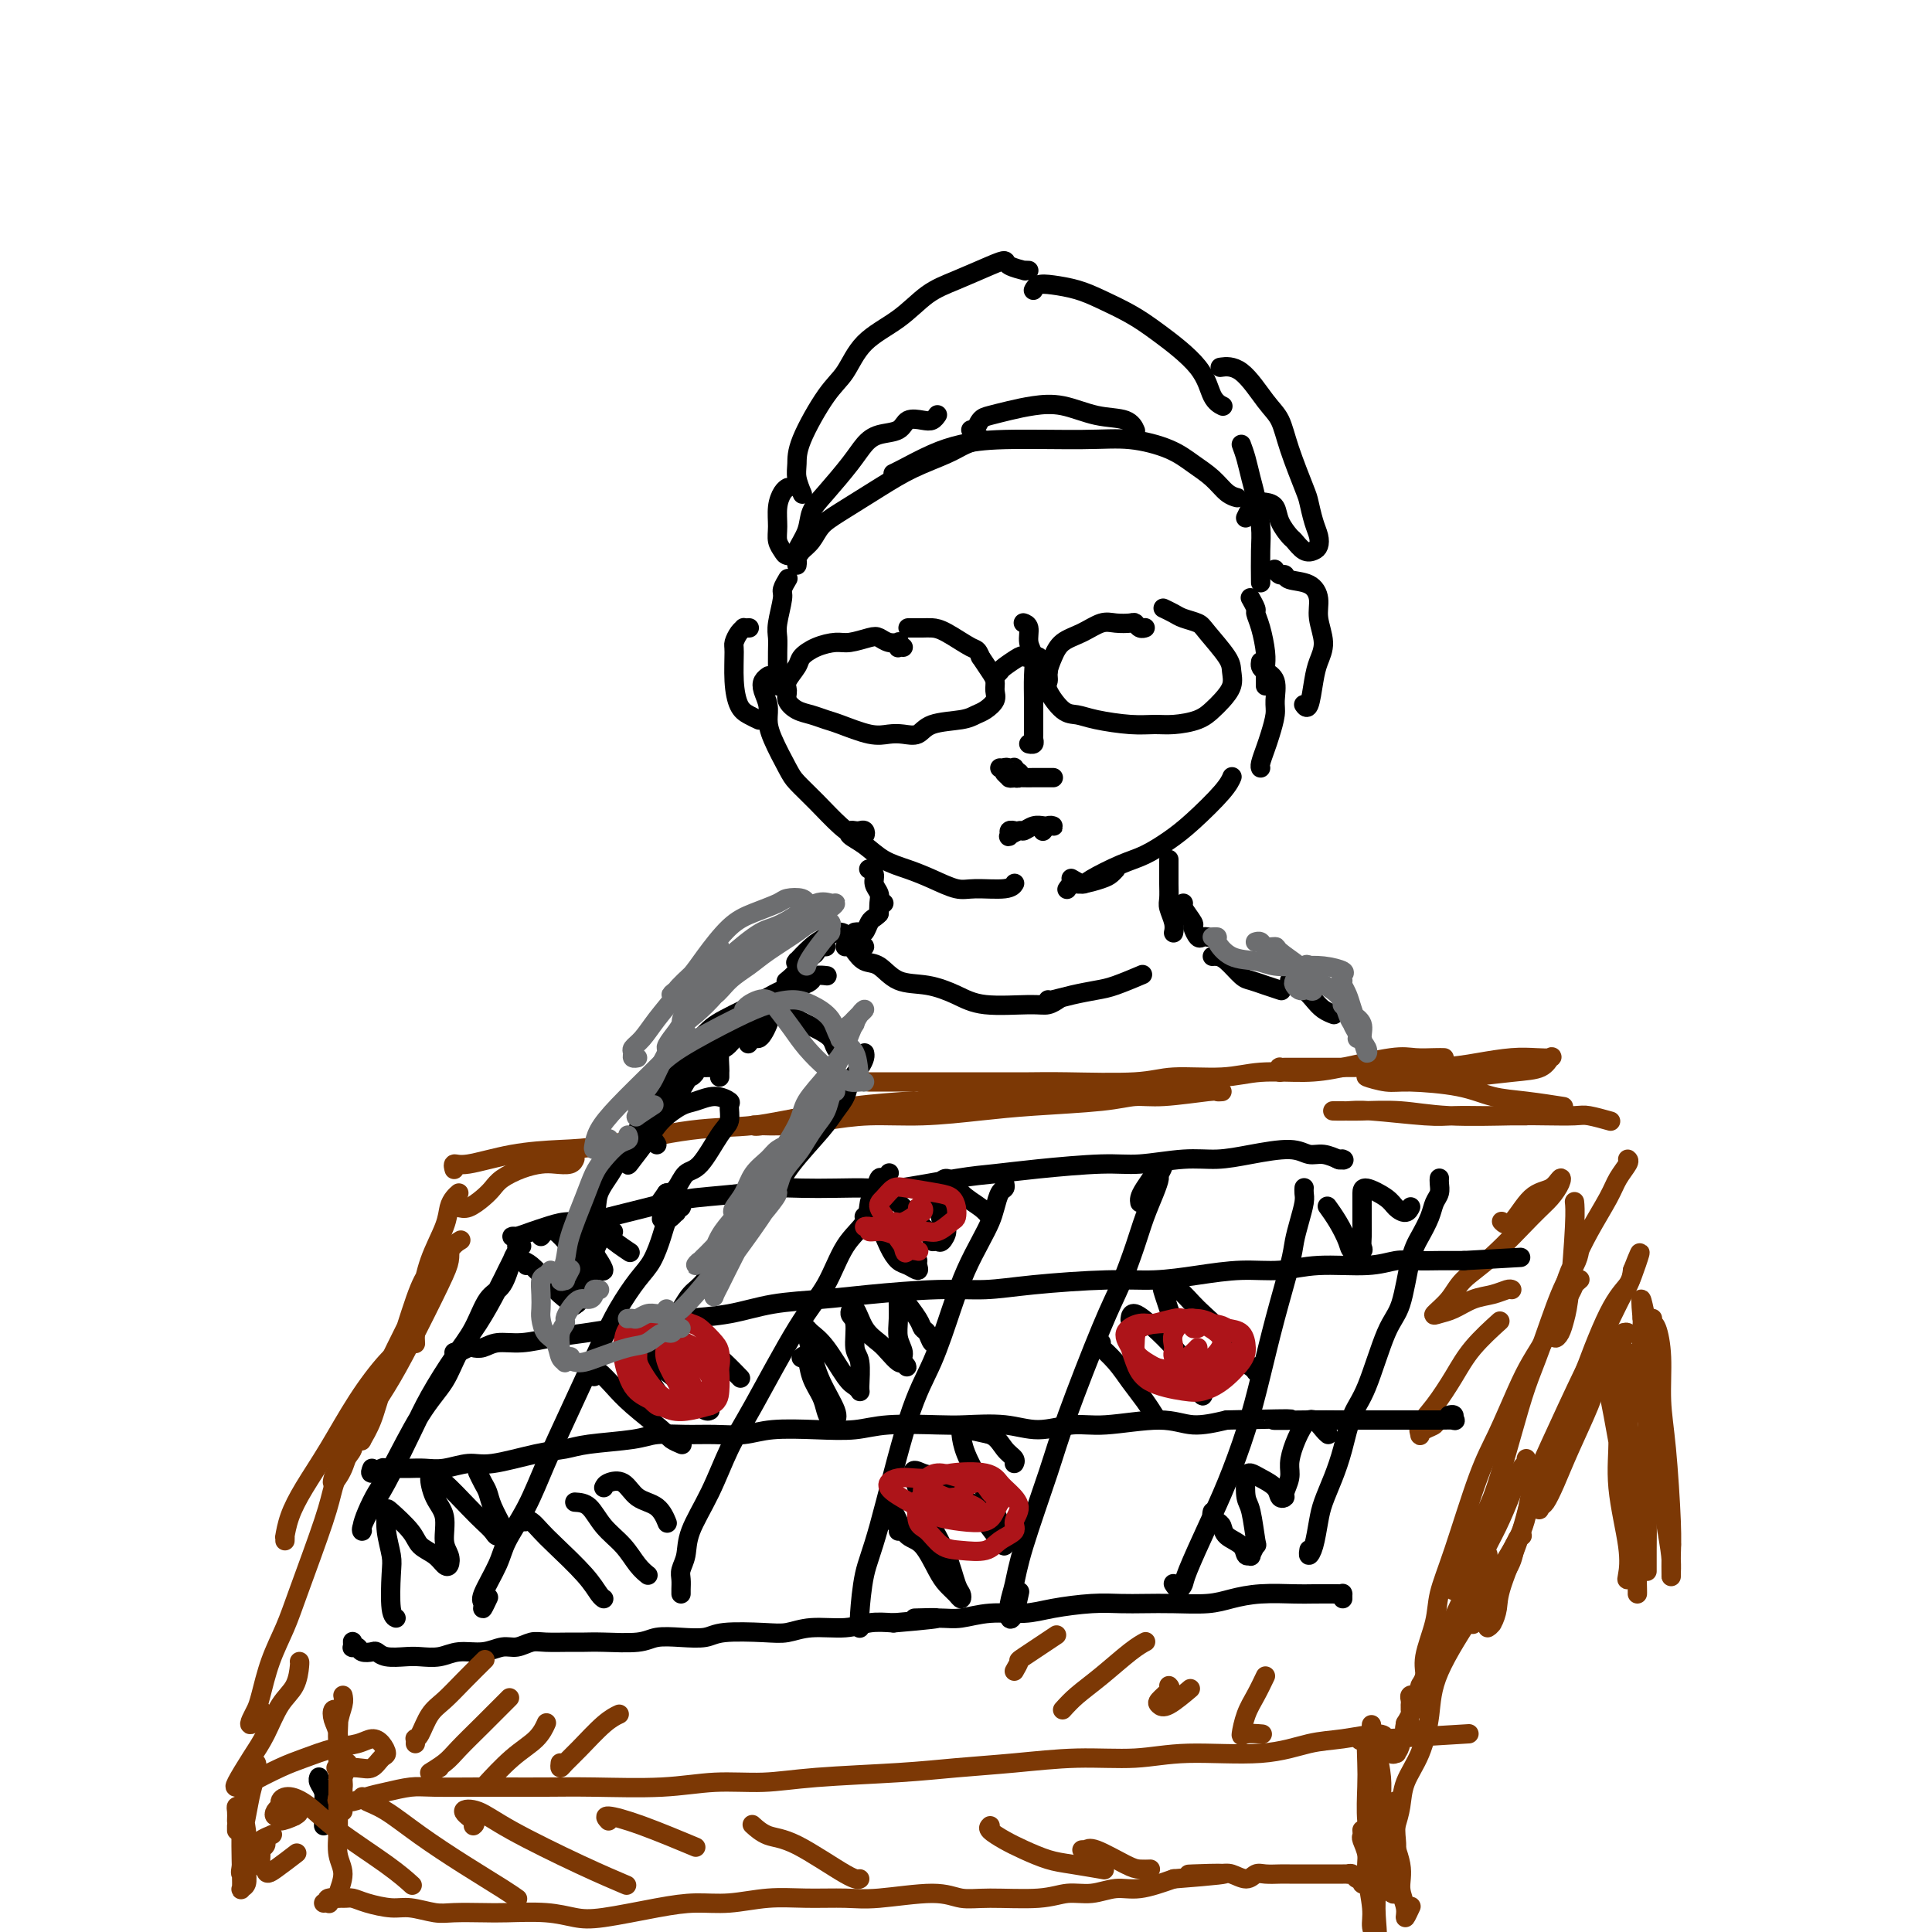 <svg viewBox='0 0 400 400' version='1.1' xmlns='http://www.w3.org/2000/svg' xmlns:xlink='http://www.w3.org/1999/xlink'><g fill='none' stroke='rgb(0,0,0)' stroke-width='4' stroke-linecap='round' stroke-linejoin='round'><path d='M108,258c-0.330,0.237 -0.660,0.474 -1,1c-0.340,0.526 -0.689,1.342 -1,2c-0.311,0.658 -0.585,1.157 -1,2c-0.415,0.843 -0.972,2.028 -2,4c-1.028,1.972 -2.526,4.730 -4,7c-1.474,2.270 -2.922,4.052 -4,6c-1.078,1.948 -1.784,4.061 -3,6c-1.216,1.939 -2.943,3.703 -5,7c-2.057,3.297 -4.446,8.127 -6,11c-1.554,2.873 -2.274,3.789 -3,5c-0.726,1.211 -1.457,2.719 -2,4c-0.543,1.281 -0.899,2.337 -1,3c-0.101,0.663 0.052,0.935 0,1c-0.052,0.065 -0.308,-0.075 0,-1c0.308,-0.925 1.180,-2.634 2,-4c0.820,-1.366 1.588,-2.390 3,-5c1.412,-2.610 3.469,-6.808 5,-10c1.531,-3.192 2.535,-5.380 4,-8c1.465,-2.620 3.390,-5.672 5,-8c1.610,-2.328 2.904,-3.933 4,-6c1.096,-2.067 1.992,-4.596 3,-6c1.008,-1.404 2.126,-1.683 3,-3c0.874,-1.317 1.502,-3.673 2,-5c0.498,-1.327 0.865,-1.627 1,-2c0.135,-0.373 0.039,-0.821 0,-1c-0.039,-0.179 -0.019,-0.090 0,0'/><path d='M107,256c-0.462,-0.024 -0.925,-0.049 -1,0c-0.075,0.049 0.237,0.171 1,0c0.763,-0.171 1.978,-0.636 3,-1c1.022,-0.364 1.852,-0.626 3,-1c1.148,-0.374 2.613,-0.860 4,-1c1.387,-0.140 2.697,0.064 4,0c1.303,-0.064 2.599,-0.398 5,-1c2.401,-0.602 5.908,-1.471 8,-2c2.092,-0.529 2.770,-0.716 4,-1c1.230,-0.284 3.011,-0.664 6,-1c2.989,-0.336 7.184,-0.626 10,-1c2.816,-0.374 4.251,-0.830 6,-1c1.749,-0.170 3.810,-0.052 6,0c2.190,0.052 4.509,0.039 7,0c2.491,-0.039 5.155,-0.104 7,0c1.845,0.104 2.869,0.378 6,0c3.131,-0.378 8.367,-1.407 12,-2c3.633,-0.593 5.663,-0.751 8,-1c2.337,-0.249 4.980,-0.588 9,-1c4.020,-0.412 9.418,-0.898 13,-1c3.582,-0.102 5.347,0.178 8,0c2.653,-0.178 6.194,-0.814 9,-1c2.806,-0.186 4.876,0.079 7,0c2.124,-0.079 4.304,-0.501 7,-1c2.696,-0.499 5.910,-1.076 8,-1c2.090,0.076 3.055,0.804 4,1c0.945,0.196 1.870,-0.139 3,0c1.130,0.139 2.466,0.754 3,1c0.534,0.246 0.267,0.123 0,0'/><path d='M277,240c1.774,0.310 1.208,0.083 1,0c-0.208,-0.083 -0.060,-0.024 0,0c0.060,0.024 0.030,0.012 0,0'/><path d='M298,244c0.007,-0.064 0.014,-0.128 0,0c-0.014,0.128 -0.048,0.449 0,1c0.048,0.551 0.179,1.331 0,2c-0.179,0.669 -0.666,1.225 -1,2c-0.334,0.775 -0.514,1.768 -1,3c-0.486,1.232 -1.277,2.703 -2,4c-0.723,1.297 -1.376,2.420 -2,5c-0.624,2.580 -1.217,6.618 -2,9c-0.783,2.382 -1.757,3.108 -3,6c-1.243,2.892 -2.757,7.950 -4,11c-1.243,3.050 -2.217,4.092 -3,6c-0.783,1.908 -1.375,4.682 -2,7c-0.625,2.318 -1.281,4.181 -2,6c-0.719,1.819 -1.499,3.594 -2,5c-0.501,1.406 -0.723,2.443 -1,4c-0.277,1.557 -0.610,3.634 -1,5c-0.390,1.366 -0.836,2.022 -1,2c-0.164,-0.022 -0.047,-0.720 0,-1c0.047,-0.280 0.023,-0.140 0,0'/><path d='M73,340c-0.007,-0.111 -0.014,-0.222 0,0c0.014,0.222 0.049,0.778 0,1c-0.049,0.222 -0.182,0.111 0,0c0.182,-0.111 0.680,-0.222 1,0c0.320,0.222 0.463,0.778 1,1c0.537,0.222 1.469,0.112 2,0c0.531,-0.112 0.662,-0.225 1,0c0.338,0.225 0.882,0.788 2,1c1.118,0.212 2.809,0.072 4,0c1.191,-0.072 1.883,-0.076 3,0c1.117,0.076 2.658,0.232 4,0c1.342,-0.232 2.484,-0.850 4,-1c1.516,-0.150 3.404,0.170 5,0c1.596,-0.170 2.899,-0.830 4,-1c1.101,-0.170 1.999,0.151 3,0c1.001,-0.151 2.105,-0.773 3,-1c0.895,-0.227 1.580,-0.060 3,0c1.420,0.060 3.575,0.012 5,0c1.425,-0.012 2.119,0.011 3,0c0.881,-0.011 1.948,-0.054 4,0c2.052,0.054 5.090,0.207 7,0c1.910,-0.207 2.692,-0.774 4,-1c1.308,-0.226 3.143,-0.112 5,0c1.857,0.112 3.736,0.222 5,0c1.264,-0.222 1.912,-0.777 4,-1c2.088,-0.223 5.614,-0.116 8,0c2.386,0.116 3.631,0.241 5,0c1.369,-0.241 2.862,-0.848 5,-1c2.138,-0.152 4.922,0.151 7,0c2.078,-0.151 3.451,-0.758 5,-1c1.549,-0.242 3.275,-0.121 5,0'/><path d='M185,336c15.494,-1.305 7.228,-1.067 5,-1c-2.228,0.067 1.583,-0.037 4,0c2.417,0.037 3.439,0.216 5,0c1.561,-0.216 3.659,-0.829 6,-1c2.341,-0.171 4.925,0.098 7,0c2.075,-0.098 3.641,-0.562 6,-1c2.359,-0.438 5.513,-0.849 8,-1c2.487,-0.151 4.309,-0.043 6,0c1.691,0.043 3.250,0.022 5,0c1.750,-0.022 3.690,-0.044 6,0c2.310,0.044 4.990,0.155 7,0c2.010,-0.155 3.351,-0.578 5,-1c1.649,-0.422 3.605,-0.845 6,-1c2.395,-0.155 5.230,-0.043 7,0c1.770,0.043 2.474,0.015 4,0c1.526,-0.015 3.873,-0.018 5,0c1.127,0.018 1.034,0.056 1,0c-0.034,-0.056 -0.009,-0.207 0,0c0.009,0.207 0.003,0.774 0,1c-0.003,0.226 -0.001,0.113 0,0'/><path d='M66,368c0.030,-0.068 0.061,-0.136 0,0c-0.061,0.136 -0.212,0.478 0,1c0.212,0.522 0.789,1.226 1,2c0.211,0.774 0.057,1.619 0,2c-0.057,0.381 -0.015,0.298 0,1c0.015,0.702 0.004,2.189 0,3c-0.004,0.811 -0.001,0.946 0,1c0.001,0.054 0.001,0.027 0,0'/></g>
<g fill='none' stroke='rgb(124,56,5)' stroke-width='4' stroke-linecap='round' stroke-linejoin='round'><path d='M71,351c0.113,0.522 0.227,1.043 0,2c-0.227,0.957 -0.793,2.348 -1,4c-0.207,1.652 -0.055,3.564 0,5c0.055,1.436 0.015,2.395 0,3c-0.015,0.605 -0.003,0.857 0,1c0.003,0.143 -0.003,0.176 0,0c0.003,-0.176 0.014,-0.563 0,-1c-0.014,-0.437 -0.052,-0.925 0,-2c0.052,-1.075 0.196,-2.737 0,-4c-0.196,-1.263 -0.732,-2.127 -1,-3c-0.268,-0.873 -0.268,-1.753 0,-2c0.268,-0.247 0.804,0.140 1,1c0.196,0.860 0.053,2.192 0,4c-0.053,1.808 -0.014,4.092 0,6c0.014,1.908 0.004,3.439 0,5c-0.004,1.561 -0.001,3.151 0,4c0.001,0.849 0.000,0.957 0,1c-0.000,0.043 -0.000,0.022 0,0'/><path d='M71,362c0.000,0.030 0.000,0.061 0,1c0.000,0.939 0.000,2.788 0,4c0.000,1.212 0.000,1.789 0,3c-0.000,1.211 0.000,3.057 0,4c0.000,0.943 -0.000,0.984 0,1c0.000,0.016 0.000,0.008 0,0'/><path d='M72,365c0.121,0.243 0.241,0.486 0,1c-0.241,0.514 -0.845,1.301 -1,2c-0.155,0.699 0.139,1.312 0,2c-0.139,0.688 -0.711,1.453 -1,2c-0.289,0.547 -0.293,0.876 0,1c0.293,0.124 0.884,0.045 1,0c0.116,-0.045 -0.244,-0.054 0,0c0.244,0.054 1.092,0.172 2,0c0.908,-0.172 1.877,-0.635 3,-1c1.123,-0.365 2.401,-0.634 4,-1c1.599,-0.366 3.520,-0.830 5,-1c1.480,-0.170 2.520,-0.046 5,0c2.480,0.046 6.400,0.013 9,0c2.600,-0.013 3.882,-0.008 6,0c2.118,0.008 5.074,0.017 8,0c2.926,-0.017 5.823,-0.060 10,0c4.177,0.060 9.636,0.223 14,0c4.364,-0.223 7.635,-0.833 11,-1c3.365,-0.167 6.824,0.110 10,0c3.176,-0.110 6.070,-0.608 11,-1c4.930,-0.392 11.897,-0.678 17,-1c5.103,-0.322 8.341,-0.679 12,-1c3.659,-0.321 7.739,-0.606 12,-1c4.261,-0.394 8.704,-0.897 13,-1c4.296,-0.103 8.445,0.194 12,0c3.555,-0.194 6.514,-0.880 11,-1c4.486,-0.120 10.498,0.324 15,0c4.502,-0.324 7.495,-1.417 10,-2c2.505,-0.583 4.520,-0.657 7,-1c2.480,-0.343 5.423,-0.955 7,-1c1.577,-0.045 1.789,0.478 2,1'/><path d='M287,360c33.289,-2.022 9.511,-0.578 0,0c-9.511,0.578 -4.756,0.289 0,0'/><path d='M289,363c0.135,0.014 0.270,0.029 0,0c-0.270,-0.029 -0.944,-0.101 -1,0c-0.056,0.101 0.507,0.373 1,0c0.493,-0.373 0.917,-1.393 1,-2c0.083,-0.607 -0.174,-0.802 0,-1c0.174,-0.198 0.777,-0.399 1,-1c0.223,-0.601 0.064,-1.600 0,-2c-0.064,-0.400 -0.032,-0.200 0,0'/><path d='M292,354c0.002,-0.445 0.005,-0.890 0,-1c-0.005,-0.110 -0.016,0.115 0,0c0.016,-0.115 0.061,-0.570 0,-1c-0.061,-0.430 -0.228,-0.836 0,-1c0.228,-0.164 0.850,-0.088 1,0c0.150,0.088 -0.172,0.186 0,0c0.172,-0.186 0.838,-0.656 1,-1c0.162,-0.344 -0.179,-0.561 0,-1c0.179,-0.439 0.878,-1.101 1,-2c0.122,-0.899 -0.334,-2.034 0,-4c0.334,-1.966 1.456,-4.762 2,-7c0.544,-2.238 0.509,-3.917 1,-6c0.491,-2.083 1.510,-4.569 3,-9c1.490,-4.431 3.453,-10.807 5,-15c1.547,-4.193 2.678,-6.202 4,-9c1.322,-2.798 2.834,-6.385 4,-9c1.166,-2.615 1.986,-4.259 3,-6c1.014,-1.741 2.223,-3.581 3,-5c0.777,-1.419 1.123,-2.419 2,-4c0.877,-1.581 2.287,-3.743 3,-5c0.713,-1.257 0.730,-1.608 1,-2c0.270,-0.392 0.791,-0.826 1,-1c0.209,-0.174 0.104,-0.087 0,0'/><path d='M327,256c-0.001,0.019 -0.002,0.037 0,0c0.002,-0.037 0.007,-0.130 0,0c-0.007,0.130 -0.025,0.483 0,1c0.025,0.517 0.092,1.198 0,2c-0.092,0.802 -0.344,1.725 -1,3c-0.656,1.275 -1.715,2.900 -3,6c-1.285,3.100 -2.795,7.674 -4,11c-1.205,3.326 -2.104,5.404 -3,8c-0.896,2.596 -1.788,5.709 -3,10c-1.212,4.291 -2.745,9.760 -4,13c-1.255,3.240 -2.231,4.252 -3,6c-0.769,1.748 -1.330,4.231 -2,6c-0.670,1.769 -1.450,2.822 -2,4c-0.550,1.178 -0.872,2.479 -1,3c-0.128,0.521 -0.064,0.260 0,0'/><path d='M70,370c0.003,-0.335 0.006,-0.671 0,0c-0.006,0.671 -0.019,2.348 0,4c0.019,1.652 0.072,3.280 0,5c-0.072,1.720 -0.268,3.533 0,5c0.268,1.467 1.000,2.589 1,4c0.000,1.411 -0.731,3.111 -1,4c-0.269,0.889 -0.077,0.968 0,1c0.077,0.032 0.038,0.016 0,0'/><path d='M67,394c0.402,-0.031 0.803,-0.062 1,0c0.197,0.062 0.189,0.215 0,0c-0.189,-0.215 -0.560,-0.800 0,-1c0.560,-0.200 2.052,-0.016 3,0c0.948,0.016 1.352,-0.135 2,0c0.648,0.135 1.539,0.558 3,1c1.461,0.442 3.493,0.903 5,1c1.507,0.097 2.489,-0.170 4,0c1.511,0.170 3.551,0.777 5,1c1.449,0.223 2.309,0.063 4,0c1.691,-0.063 4.214,-0.029 6,0c1.786,0.029 2.835,0.054 5,0c2.165,-0.054 5.445,-0.186 8,0c2.555,0.186 4.386,0.692 6,1c1.614,0.308 3.013,0.418 6,0c2.987,-0.418 7.562,-1.366 11,-2c3.438,-0.634 5.738,-0.955 8,-1c2.262,-0.045 4.486,0.185 7,0c2.514,-0.185 5.319,-0.787 8,-1c2.681,-0.213 5.237,-0.039 8,0c2.763,0.039 5.731,-0.056 8,0c2.269,0.056 3.838,0.265 7,0c3.162,-0.265 7.916,-1.003 11,-1c3.084,0.003 4.498,0.748 6,1c1.502,0.252 3.094,0.011 6,0c2.906,-0.011 7.128,0.209 10,0c2.872,-0.209 4.394,-0.846 6,-1c1.606,-0.154 3.296,0.175 5,0c1.704,-0.175 3.420,-0.855 5,-1c1.580,-0.145 3.023,0.244 5,0c1.977,-0.244 4.489,-1.122 7,-2'/><path d='M243,389c18.972,-1.470 7.401,-1.144 4,-1c-3.401,0.144 1.367,0.105 4,0c2.633,-0.105 3.132,-0.277 4,0c0.868,0.277 2.104,1.002 3,1c0.896,-0.002 1.451,-0.733 2,-1c0.549,-0.267 1.092,-0.072 2,0c0.908,0.072 2.183,0.019 3,0c0.817,-0.019 1.177,-0.005 2,0c0.823,0.005 2.109,0.001 3,0c0.891,-0.001 1.386,-0.000 2,0c0.614,0.000 1.345,0.000 2,0c0.655,-0.000 1.232,0.000 2,0c0.768,-0.000 1.725,-0.001 2,0c0.275,0.001 -0.134,0.004 0,0c0.134,-0.004 0.810,-0.016 1,0c0.190,0.016 -0.108,0.061 0,0c0.108,-0.061 0.621,-0.226 1,0c0.379,0.226 0.622,0.844 1,1c0.378,0.156 0.889,-0.148 1,0c0.111,0.148 -0.180,0.750 0,1c0.180,0.250 0.829,0.149 1,0c0.171,-0.149 -0.136,-0.346 0,-1c0.136,-0.654 0.716,-1.765 1,-3c0.284,-1.235 0.271,-2.594 0,-4c-0.271,-1.406 -0.802,-2.860 -1,-5c-0.198,-2.140 -0.063,-4.965 0,-7c0.063,-2.035 0.056,-3.279 0,-5c-0.056,-1.721 -0.159,-3.920 0,-5c0.159,-1.080 0.579,-1.040 1,-1'/><path d='M284,359c-0.044,-4.067 -0.155,-0.733 0,1c0.155,1.733 0.576,1.865 1,3c0.424,1.135 0.849,3.273 1,5c0.151,1.727 0.027,3.042 0,5c-0.027,1.958 0.045,4.560 0,6c-0.045,1.440 -0.205,1.719 0,2c0.205,0.281 0.776,0.564 1,1c0.224,0.436 0.102,1.023 0,1c-0.102,-0.023 -0.184,-0.658 0,-1c0.184,-0.342 0.633,-0.391 1,-1c0.367,-0.609 0.652,-1.777 1,-3c0.348,-1.223 0.760,-2.501 1,-4c0.240,-1.499 0.308,-3.219 1,-5c0.692,-1.781 2.008,-3.623 3,-6c0.992,-2.377 1.659,-5.289 2,-8c0.341,-2.711 0.357,-5.220 2,-9c1.643,-3.780 4.913,-8.831 7,-12c2.087,-3.169 2.991,-4.457 4,-6c1.009,-1.543 2.124,-3.341 3,-5c0.876,-1.659 1.515,-3.178 2,-4c0.485,-0.822 0.818,-0.946 1,-1c0.182,-0.054 0.215,-0.039 0,0c-0.215,0.039 -0.676,0.103 -1,1c-0.324,0.897 -0.510,2.626 -1,4c-0.490,1.374 -1.283,2.393 -2,4c-0.717,1.607 -1.359,3.804 -2,6'/><path d='M309,333c-0.716,2.786 -0.006,2.752 0,3c0.006,0.248 -0.692,0.778 -1,1c-0.308,0.222 -0.227,0.135 0,0c0.227,-0.135 0.600,-0.318 1,-1c0.400,-0.682 0.827,-1.863 1,-3c0.173,-1.137 0.093,-2.230 1,-5c0.907,-2.770 2.801,-7.215 4,-11c1.199,-3.785 1.703,-6.908 3,-10c1.297,-3.092 3.386,-6.153 5,-9c1.614,-2.847 2.754,-5.482 4,-8c1.246,-2.518 2.597,-4.921 4,-7c1.403,-2.079 2.858,-3.833 4,-5c1.142,-1.167 1.972,-1.746 2,-2c0.028,-0.254 -0.747,-0.182 -1,0c-0.253,0.182 0.017,0.474 0,1c-0.017,0.526 -0.320,1.287 -1,2c-0.680,0.713 -1.736,1.378 -2,2c-0.264,0.622 0.263,1.201 0,2c-0.263,0.799 -1.317,1.818 -2,3c-0.683,1.182 -0.995,2.525 -2,5c-1.005,2.475 -2.703,6.080 -4,9c-1.297,2.920 -2.194,5.155 -3,7c-0.806,1.845 -1.520,3.301 -2,4c-0.480,0.699 -0.725,0.640 -1,1c-0.275,0.360 -0.580,1.139 0,0c0.580,-1.139 2.047,-4.195 3,-7c0.953,-2.805 1.394,-5.359 2,-8c0.606,-2.641 1.379,-5.368 3,-10c1.621,-4.632 4.090,-11.170 6,-15c1.910,-3.830 3.260,-4.951 4,-6c0.740,-1.049 0.870,-2.024 1,-3'/><path d='M338,263c2.872,-7.373 1.052,-1.806 0,1c-1.052,2.806 -1.336,2.849 -2,4c-0.664,1.151 -1.708,3.409 -3,6c-1.292,2.591 -2.833,5.515 -5,10c-2.167,4.485 -4.960,10.530 -7,15c-2.040,4.470 -3.329,7.366 -4,10c-0.671,2.634 -0.726,5.006 -2,8c-1.274,2.994 -3.769,6.610 -5,9c-1.231,2.390 -1.199,3.553 -2,5c-0.801,1.447 -2.435,3.179 -3,4c-0.565,0.821 -0.060,0.731 0,1c0.060,0.269 -0.324,0.897 0,-1c0.324,-1.897 1.356,-6.318 2,-9c0.644,-2.682 0.898,-3.623 1,-4c0.102,-0.377 0.051,-0.188 0,0'/><path d='M316,302c0.072,0.414 0.144,0.828 0,1c-0.144,0.172 -0.502,0.103 -1,1c-0.498,0.897 -1.134,2.762 -2,5c-0.866,2.238 -1.961,4.850 -3,7c-1.039,2.150 -2.023,3.839 -4,8c-1.977,4.161 -4.946,10.793 -7,15c-2.054,4.207 -3.191,5.989 -4,8c-0.809,2.011 -1.290,4.253 -2,6c-0.710,1.747 -1.651,3.001 -2,4c-0.349,0.999 -0.108,1.742 0,2c0.108,0.258 0.081,0.031 0,0c-0.081,-0.031 -0.218,0.135 0,0c0.218,-0.135 0.790,-0.572 1,-1c0.210,-0.428 0.056,-0.846 0,-1c-0.056,-0.154 -0.016,-0.044 0,0c0.016,0.044 0.008,0.022 0,0'/><path d='M86,361c0.019,-0.425 0.038,-0.851 0,-1c-0.038,-0.149 -0.132,-0.023 0,0c0.132,0.023 0.491,-0.057 1,-1c0.509,-0.943 1.167,-2.747 2,-4c0.833,-1.253 1.842,-1.954 3,-3c1.158,-1.046 2.466,-2.435 4,-4c1.534,-1.565 3.296,-3.304 4,-4c0.704,-0.696 0.352,-0.348 0,0'/><path d='M91,366c-1.124,0.588 -2.248,1.176 -2,1c0.248,-0.176 1.868,-1.116 3,-2c1.132,-0.884 1.778,-1.711 3,-3c1.222,-1.289 3.021,-3.039 5,-5c1.979,-1.961 4.137,-4.132 5,-5c0.863,-0.868 0.432,-0.434 0,0'/><path d='M101,369c0.115,-0.126 0.231,-0.251 0,0c-0.231,0.251 -0.808,0.879 0,0c0.808,-0.879 3.000,-3.267 5,-5c2.000,-1.733 3.808,-2.813 5,-4c1.192,-1.187 1.769,-2.482 2,-3c0.231,-0.518 0.115,-0.259 0,0'/><path d='M116,365c-0.056,0.481 -0.113,0.962 0,1c0.113,0.038 0.395,-0.368 1,-1c0.605,-0.632 1.533,-1.489 3,-3c1.467,-1.511 3.472,-3.676 5,-5c1.528,-1.324 2.579,-1.807 3,-2c0.421,-0.193 0.210,-0.097 0,0'/><path d='M210,346c0.488,-0.851 0.976,-1.702 1,-2c0.024,-0.298 -0.417,-0.042 1,-1c1.417,-0.958 4.690,-3.131 6,-4c1.310,-0.869 0.655,-0.435 0,0'/><path d='M220,354c0.860,-0.951 1.719,-1.901 3,-3c1.281,-1.099 2.982,-2.346 5,-4c2.018,-1.654 4.351,-3.715 6,-5c1.649,-1.285 2.614,-1.796 3,-2c0.386,-0.204 0.193,-0.102 0,0'/><path d='M242,349c0.219,0.220 0.438,0.440 0,1c-0.438,0.560 -1.532,1.459 -2,2c-0.468,0.541 -0.311,0.722 0,1c0.311,0.278 0.776,0.652 2,0c1.224,-0.652 3.207,-2.329 4,-3c0.793,-0.671 0.397,-0.335 0,0'/><path d='M262,347c-0.651,1.359 -1.302,2.718 -2,4c-0.698,1.282 -1.444,2.487 -2,4c-0.556,1.513 -0.922,3.333 -1,4c-0.078,0.667 0.133,0.179 1,0c0.867,-0.179 2.391,-0.051 3,0c0.609,0.051 0.305,0.026 0,0'/><path d='M297,294c0.195,0.337 0.390,0.674 0,1c-0.390,0.326 -1.364,0.641 -2,1c-0.636,0.359 -0.932,0.762 -1,1c-0.068,0.238 0.093,0.313 0,0c-0.093,-0.313 -0.441,-1.013 0,-2c0.441,-0.987 1.671,-2.262 3,-4c1.329,-1.738 2.758,-3.940 4,-6c1.242,-2.060 2.296,-3.978 4,-6c1.704,-2.022 4.058,-4.149 5,-5c0.942,-0.851 0.471,-0.425 0,0'/><path d='M313,267c-0.177,-0.097 -0.355,-0.195 -1,0c-0.645,0.195 -1.759,0.681 -3,1c-1.241,0.319 -2.610,0.470 -4,1c-1.390,0.530 -2.800,1.440 -4,2c-1.200,0.560 -2.191,0.769 -3,1c-0.809,0.231 -1.438,0.484 -1,0c0.438,-0.484 1.941,-1.704 3,-3c1.059,-1.296 1.674,-2.669 3,-4c1.326,-1.331 3.362,-2.621 6,-5c2.638,-2.379 5.879,-5.846 8,-8c2.121,-2.154 3.121,-2.995 4,-4c0.879,-1.005 1.638,-2.173 2,-3c0.362,-0.827 0.328,-1.311 0,-1c-0.328,0.311 -0.949,1.418 -2,2c-1.051,0.582 -2.530,0.639 -4,2c-1.470,1.361 -2.930,4.024 -4,5c-1.070,0.976 -1.750,0.263 -2,0c-0.250,-0.263 -0.072,-0.075 0,0c0.072,0.075 0.036,0.038 0,0'/><path d='M62,375c-0.075,0.277 -0.151,0.555 -1,1c-0.849,0.445 -2.473,1.058 -3,1c-0.527,-0.058 0.041,-0.786 0,-1c-0.041,-0.214 -0.691,0.087 -1,0c-0.309,-0.087 -0.275,-0.562 0,-1c0.275,-0.438 0.793,-0.839 1,-1c0.207,-0.161 0.104,-0.080 0,0'/><path d='M74,296c0.126,0.354 0.251,0.709 0,1c-0.251,0.291 -0.879,0.519 -1,1c-0.121,0.481 0.267,1.215 0,2c-0.267,0.785 -1.187,1.621 -2,3c-0.813,1.379 -1.520,3.300 -2,5c-0.480,1.700 -0.734,3.179 -2,7c-1.266,3.821 -3.543,9.982 -5,14c-1.457,4.018 -2.092,5.892 -3,8c-0.908,2.108 -2.088,4.451 -3,7c-0.912,2.549 -1.557,5.303 -2,7c-0.443,1.697 -0.683,2.335 -1,3c-0.317,0.665 -0.712,1.355 -1,2c-0.288,0.645 -0.469,1.245 0,1c0.469,-0.245 1.588,-1.335 2,-2c0.412,-0.665 0.118,-0.904 0,-1c-0.118,-0.096 -0.059,-0.048 0,0'/><path d='M62,344c0.042,0.050 0.084,0.101 0,1c-0.084,0.899 -0.293,2.647 -1,4c-0.707,1.353 -1.914,2.310 -3,4c-1.086,1.690 -2.053,4.113 -3,6c-0.947,1.887 -1.873,3.236 -3,5c-1.127,1.764 -2.455,3.941 -3,5c-0.545,1.059 -0.308,1.000 0,1c0.308,0.000 0.685,0.060 1,0c0.315,-0.060 0.566,-0.239 2,-1c1.434,-0.761 4.050,-2.103 6,-3c1.950,-0.897 3.233,-1.349 5,-2c1.767,-0.651 4.019,-1.502 6,-2c1.981,-0.498 3.691,-0.643 5,-1c1.309,-0.357 2.216,-0.925 3,-1c0.784,-0.075 1.446,0.344 2,1c0.554,0.656 0.999,1.549 1,2c0.001,0.451 -0.442,0.461 -1,1c-0.558,0.539 -1.232,1.608 -2,2c-0.768,0.392 -1.630,0.105 -3,0c-1.370,-0.105 -3.249,-0.030 -4,0c-0.751,0.030 -0.376,0.015 0,0'/><path d='M59,319c0.014,-0.508 0.028,-1.016 0,-1c-0.028,0.016 -0.099,0.556 0,0c0.099,-0.556 0.368,-2.207 1,-4c0.632,-1.793 1.629,-3.728 3,-6c1.371,-2.272 3.117,-4.879 5,-8c1.883,-3.121 3.902,-6.754 6,-10c2.098,-3.246 4.275,-6.106 6,-8c1.725,-1.894 2.998,-2.822 4,-4c1.002,-1.178 1.732,-2.604 2,-3c0.268,-0.396 0.072,0.240 0,1c-0.072,0.760 -0.021,1.646 0,2c0.021,0.354 0.010,0.177 0,0'/><path d='M49,378c0.000,0.417 0.000,0.833 0,1c0.000,0.167 0.000,0.083 0,0'/><path d='M49,377c0.022,-0.727 0.045,-1.455 0,-2c-0.045,-0.545 -0.156,-0.908 0,-1c0.156,-0.092 0.579,0.087 1,1c0.421,0.913 0.841,2.559 1,4c0.159,1.441 0.057,2.675 0,4c-0.057,1.325 -0.068,2.741 0,4c0.068,1.259 0.213,2.362 0,3c-0.213,0.638 -0.786,0.809 -1,1c-0.214,0.191 -0.069,0.400 0,0c0.069,-0.400 0.060,-1.408 0,-4c-0.060,-2.592 -0.173,-6.767 0,-10c0.173,-3.233 0.632,-5.524 1,-7c0.368,-1.476 0.646,-2.137 1,-3c0.354,-0.863 0.785,-1.929 1,-2c0.215,-0.071 0.216,0.851 0,2c-0.216,1.149 -0.648,2.523 -1,4c-0.352,1.477 -0.623,3.057 -1,5c-0.377,1.943 -0.860,4.248 -1,6c-0.140,1.752 0.065,2.949 0,4c-0.065,1.051 -0.398,1.955 0,2c0.398,0.045 1.528,-0.770 2,-2c0.472,-1.230 0.285,-2.877 1,-4c0.715,-1.123 2.331,-1.723 3,-2c0.669,-0.277 0.390,-0.230 0,0c-0.390,0.230 -0.890,0.643 -1,1c-0.110,0.357 0.169,0.659 0,1c-0.169,0.341 -0.788,0.720 -1,1c-0.212,0.280 -0.019,0.460 0,1c0.019,0.540 -0.138,1.440 0,2c0.138,0.560 0.569,0.780 1,1'/><path d='M55,387c0.060,1.262 0.708,0.917 2,0c1.292,-0.917 3.226,-2.405 4,-3c0.774,-0.595 0.387,-0.298 0,0'/><path d='M61,376c-0.696,-0.235 -1.392,-0.471 -2,-1c-0.608,-0.529 -1.129,-1.353 -1,-2c0.129,-0.647 0.907,-1.119 2,-1c1.093,0.119 2.500,0.827 4,2c1.500,1.173 3.093,2.809 6,5c2.907,2.191 7.129,4.936 10,7c2.871,2.064 4.392,3.447 5,4c0.608,0.553 0.304,0.277 0,0'/><path d='M75,372c0.125,0.309 0.249,0.618 1,1c0.751,0.382 2.128,0.838 4,2c1.872,1.162 4.239,3.030 7,5c2.761,1.970 5.915,4.044 9,6c3.085,1.956 6.100,3.796 8,5c1.900,1.204 2.686,1.773 3,2c0.314,0.227 0.157,0.114 0,0'/><path d='M98,378c0.286,-0.216 0.572,-0.431 0,-1c-0.572,-0.569 -2.001,-1.490 -2,-2c0.001,-0.510 1.434,-0.609 3,0c1.566,0.609 3.265,1.926 7,4c3.735,2.074 9.506,4.905 14,7c4.494,2.095 7.713,3.456 9,4c1.287,0.544 0.644,0.272 0,0'/><path d='M126,377c-0.494,-0.530 -0.988,-1.060 0,-1c0.988,0.060 3.458,0.708 7,2c3.542,1.292 8.155,3.226 10,4c1.845,0.774 0.923,0.387 0,0'/><path d='M156,378c-0.232,-0.212 -0.465,-0.425 0,0c0.465,0.425 1.627,1.487 3,2c1.373,0.513 2.956,0.478 6,2c3.044,1.522 7.550,4.602 10,6c2.450,1.398 2.843,1.114 3,1c0.157,-0.114 0.079,-0.057 0,0'/><path d='M205,378c-0.252,0.242 -0.503,0.484 0,1c0.503,0.516 1.761,1.305 3,2c1.239,0.695 2.459,1.297 4,2c1.541,0.703 3.403,1.508 5,2c1.597,0.492 2.930,0.671 5,1c2.070,0.329 4.877,0.808 6,1c1.123,0.192 0.561,0.096 0,0'/><path d='M224,383c0.440,-0.022 0.880,-0.044 1,0c0.120,0.044 -0.080,0.156 0,0c0.080,-0.156 0.438,-0.578 2,0c1.562,0.578 4.326,2.155 6,3c1.674,0.845 2.258,0.958 3,1c0.742,0.042 1.640,0.012 2,0c0.360,-0.012 0.180,-0.006 0,0'/><path d='M282,379c-0.009,-0.102 -0.018,-0.204 0,0c0.018,0.204 0.061,0.715 0,1c-0.061,0.285 -0.228,0.344 0,1c0.228,0.656 0.849,1.908 1,3c0.151,1.092 -0.170,2.023 0,4c0.170,1.977 0.829,5.000 1,7c0.171,2.000 -0.146,2.978 0,4c0.146,1.022 0.755,2.087 1,2c0.245,-0.087 0.125,-1.325 0,-3c-0.125,-1.675 -0.254,-3.785 0,-6c0.254,-2.215 0.891,-4.533 1,-7c0.109,-2.467 -0.311,-5.083 0,-7c0.311,-1.917 1.353,-3.136 2,-4c0.647,-0.864 0.901,-1.373 1,-1c0.099,0.373 0.044,1.627 0,3c-0.044,1.373 -0.078,2.865 0,4c0.078,1.135 0.268,1.912 0,4c-0.268,2.088 -0.995,5.485 -1,7c-0.005,1.515 0.713,1.147 1,1c0.287,-0.147 0.144,-0.074 0,0'/><path d='M342,273c0.114,-0.029 0.229,-0.058 0,0c-0.229,0.058 -0.801,0.203 -1,1c-0.199,0.797 -0.025,2.246 0,4c0.025,1.754 -0.099,3.814 0,6c0.099,2.186 0.423,4.498 1,7c0.577,2.502 1.408,5.193 2,8c0.592,2.807 0.944,5.729 1,8c0.056,2.271 -0.184,3.889 0,6c0.184,2.111 0.794,4.714 1,6c0.206,1.286 0.009,1.254 0,1c-0.009,-0.254 0.169,-0.732 0,-1c-0.169,-0.268 -0.686,-0.327 -1,-3c-0.314,-2.673 -0.425,-7.960 -1,-12c-0.575,-4.040 -1.616,-6.834 -2,-10c-0.384,-3.166 -0.113,-6.703 0,-10c0.113,-3.297 0.068,-6.352 0,-8c-0.068,-1.648 -0.159,-1.889 0,-2c0.159,-0.111 0.568,-0.092 1,1c0.432,1.092 0.886,3.256 1,6c0.114,2.744 -0.113,6.066 0,9c0.113,2.934 0.566,5.478 1,10c0.434,4.522 0.849,11.021 1,15c0.151,3.979 0.039,5.436 0,7c-0.039,1.564 -0.006,3.233 0,4c0.006,0.767 -0.016,0.632 0,0c0.016,-0.632 0.071,-1.760 0,-3c-0.071,-1.240 -0.268,-2.592 -1,-7c-0.732,-4.408 -2.000,-11.872 -3,-17c-1.000,-5.128 -1.731,-7.919 -2,-12c-0.269,-4.081 -0.077,-9.452 0,-12c0.077,-2.548 0.038,-2.274 0,-2'/><path d='M340,273c-0.758,-8.118 0.347,-1.914 1,1c0.653,2.914 0.854,2.537 1,4c0.146,1.463 0.235,4.767 0,8c-0.235,3.233 -0.795,6.394 -1,11c-0.205,4.606 -0.055,10.657 0,15c0.055,4.343 0.015,6.977 0,9c-0.015,2.023 -0.004,3.435 0,4c0.004,0.565 0.002,0.282 0,0'/><path d='M285,375c0.405,-0.464 0.810,-0.928 1,-1c0.190,-0.072 0.164,0.248 0,0c-0.164,-0.248 -0.465,-1.064 0,-1c0.465,0.064 1.698,1.007 2,2c0.302,0.993 -0.326,2.037 0,4c0.326,1.963 1.608,4.844 2,7c0.392,2.156 -0.105,3.586 0,5c0.105,1.414 0.812,2.812 1,4c0.188,1.188 -0.142,2.166 0,2c0.142,-0.166 0.755,-1.476 1,-2c0.245,-0.524 0.123,-0.262 0,0'/><path d='M337,280c-0.545,-0.156 -1.089,-0.312 -1,1c0.089,1.312 0.812,4.093 1,6c0.188,1.907 -0.160,2.940 0,6c0.160,3.060 0.827,8.147 1,12c0.173,3.853 -0.150,6.472 0,9c0.150,2.528 0.772,4.965 1,7c0.228,2.035 0.061,3.669 0,5c-0.061,1.331 -0.016,2.358 0,3c0.016,0.642 0.005,0.898 0,1c-0.005,0.102 -0.002,0.051 0,0'/><path d='M332,281c0.344,-0.299 0.688,-0.598 1,1c0.312,1.598 0.592,5.093 1,8c0.408,2.907 0.946,5.224 1,8c0.054,2.776 -0.374,6.009 0,10c0.374,3.991 1.551,8.740 2,12c0.449,3.260 0.172,5.031 0,6c-0.172,0.969 -0.238,1.136 0,1c0.238,-0.136 0.782,-0.576 1,-2c0.218,-1.424 0.111,-3.832 0,-6c-0.111,-2.168 -0.226,-4.097 -1,-9c-0.774,-4.903 -2.208,-12.782 -3,-17c-0.792,-4.218 -0.940,-4.777 -1,-5c-0.060,-0.223 -0.030,-0.112 0,0'/><path d='M265,222c0.027,-0.423 0.055,-0.845 0,-1c-0.055,-0.155 -0.191,-0.041 0,0c0.191,0.041 0.710,0.011 1,0c0.290,-0.011 0.351,-0.003 1,0c0.649,0.003 1.886,0.002 3,0c1.114,-0.002 2.105,-0.003 4,0c1.895,0.003 4.694,0.011 6,0c1.306,-0.011 1.118,-0.042 4,0c2.882,0.042 8.832,0.155 13,0c4.168,-0.155 6.554,-0.579 9,-1c2.446,-0.421 4.953,-0.838 7,-1c2.047,-0.162 3.634,-0.069 5,0c1.366,0.069 2.510,0.113 3,0c0.490,-0.113 0.327,-0.384 0,0c-0.327,0.384 -0.816,1.423 -2,2c-1.184,0.577 -3.063,0.690 -6,1c-2.937,0.310 -6.932,0.815 -10,1c-3.068,0.185 -5.207,0.048 -7,0c-1.793,-0.048 -3.239,-0.009 -5,0c-1.761,0.009 -3.839,-0.012 -5,0c-1.161,0.012 -1.407,0.058 -2,0c-0.593,-0.058 -1.532,-0.219 -1,0c0.532,0.219 2.537,0.818 4,1c1.463,0.182 2.386,-0.053 5,0c2.614,0.053 6.919,0.393 10,1c3.081,0.607 4.939,1.482 7,2c2.061,0.518 4.324,0.678 7,1c2.676,0.322 5.765,0.806 7,1c1.235,0.194 0.618,0.097 0,0'/><path d='M316,231c-0.050,0.001 -0.099,0.001 -1,0c-0.901,-0.001 -2.653,-0.004 -4,0c-1.347,0.004 -2.288,0.015 -4,0c-1.712,-0.015 -4.194,-0.057 -6,0c-1.806,0.057 -2.936,0.211 -6,0c-3.064,-0.211 -8.063,-0.789 -11,-1c-2.937,-0.211 -3.811,-0.056 -5,0c-1.189,0.056 -2.691,0.014 -3,0c-0.309,-0.014 0.577,-0.000 1,0c0.423,0.000 0.384,-0.014 1,0c0.616,0.014 1.887,0.056 4,0c2.113,-0.056 5.066,-0.211 8,0c2.934,0.211 5.847,0.788 10,1c4.153,0.212 9.544,0.061 13,0c3.456,-0.061 4.976,-0.030 7,0c2.024,0.030 4.553,0.060 6,0c1.447,-0.060 1.813,-0.208 3,0c1.187,0.208 3.196,0.774 4,1c0.804,0.226 0.402,0.113 0,0'/><path d='M337,240c0.193,0.159 0.385,0.317 0,1c-0.385,0.683 -1.349,1.889 -2,3c-0.651,1.111 -0.991,2.126 -2,4c-1.009,1.874 -2.687,4.606 -4,7c-1.313,2.394 -2.262,4.449 -3,6c-0.738,1.551 -1.267,2.596 -2,5c-0.733,2.404 -1.672,6.166 -2,8c-0.328,1.834 -0.047,1.738 0,2c0.047,0.262 -0.141,0.881 0,1c0.141,0.119 0.612,-0.263 1,-1c0.388,-0.737 0.692,-1.830 1,-3c0.308,-1.170 0.619,-2.417 1,-6c0.381,-3.583 0.833,-9.503 1,-13c0.167,-3.497 0.048,-4.571 0,-5c-0.048,-0.429 -0.024,-0.215 0,0'/><path d='M299,219c-0.476,-0.014 -0.952,-0.028 -2,0c-1.048,0.028 -2.670,0.097 -4,0c-1.330,-0.097 -2.370,-0.362 -5,0c-2.630,0.362 -6.849,1.350 -10,2c-3.151,0.650 -5.233,0.963 -8,1c-2.767,0.037 -6.220,-0.200 -9,0c-2.780,0.200 -4.889,0.838 -8,1c-3.111,0.162 -7.225,-0.153 -10,0c-2.775,0.153 -4.209,0.773 -8,1c-3.791,0.227 -9.937,0.061 -14,0c-4.063,-0.061 -6.043,-0.016 -8,0c-1.957,0.016 -3.893,0.004 -7,0c-3.107,-0.004 -7.386,-0.001 -10,0c-2.614,0.001 -3.562,0.000 -5,0c-1.438,-0.000 -3.365,-0.000 -5,0c-1.635,0.000 -2.979,0.000 -4,0c-1.021,-0.000 -1.720,-0.000 -2,0c-0.280,0.000 -0.140,0.000 0,0'/><path d='M253,226c-0.429,0.032 -0.858,0.064 -1,0c-0.142,-0.064 0.002,-0.224 -2,0c-2.002,0.224 -6.151,0.833 -9,1c-2.849,0.167 -4.400,-0.109 -6,0c-1.600,0.109 -3.250,0.603 -7,1c-3.750,0.397 -9.599,0.698 -14,1c-4.401,0.302 -7.354,0.607 -11,1c-3.646,0.393 -7.986,0.876 -12,1c-4.014,0.124 -7.703,-0.111 -11,0c-3.297,0.111 -6.204,0.567 -9,1c-2.796,0.433 -5.483,0.842 -8,1c-2.517,0.158 -4.866,0.064 -6,0c-1.134,-0.064 -1.055,-0.098 -1,0c0.055,0.098 0.087,0.327 2,0c1.913,-0.327 5.709,-1.211 9,-2c3.291,-0.789 6.078,-1.482 10,-2c3.922,-0.518 8.978,-0.862 11,-1c2.022,-0.138 1.011,-0.069 0,0'/><path d='M228,225c-0.010,-0.083 -0.019,-0.166 -1,0c-0.981,0.166 -2.933,0.582 -5,1c-2.067,0.418 -4.249,0.837 -6,1c-1.751,0.163 -3.072,0.070 -6,0c-2.928,-0.070 -7.465,-0.117 -11,0c-3.535,0.117 -6.070,0.396 -9,1c-2.930,0.604 -6.256,1.531 -10,2c-3.744,0.469 -7.908,0.479 -12,1c-4.092,0.521 -8.113,1.553 -12,2c-3.887,0.447 -7.639,0.310 -13,1c-5.361,0.690 -12.330,2.208 -17,3c-4.670,0.792 -7.041,0.857 -10,1c-2.959,0.143 -6.506,0.364 -10,1c-3.494,0.636 -6.937,1.686 -9,2c-2.063,0.314 -2.748,-0.108 -3,0c-0.252,0.108 -0.072,0.745 0,1c0.072,0.255 0.036,0.127 0,0'/><path d='M119,240c0.040,-0.112 0.080,-0.224 0,0c-0.080,0.224 -0.280,0.784 -1,1c-0.720,0.216 -1.961,0.088 -3,0c-1.039,-0.088 -1.877,-0.137 -3,0c-1.123,0.137 -2.531,0.461 -4,1c-1.469,0.539 -2.999,1.293 -4,2c-1.001,0.707 -1.473,1.366 -2,2c-0.527,0.634 -1.108,1.242 -2,2c-0.892,0.758 -2.095,1.667 -3,2c-0.905,0.333 -1.513,0.090 -2,0c-0.487,-0.090 -0.853,-0.026 -1,0c-0.147,0.026 -0.073,0.013 0,0'/><path d='M95,247c-0.318,0.273 -0.637,0.546 -1,1c-0.363,0.454 -0.771,1.088 -1,2c-0.229,0.912 -0.280,2.102 -1,4c-0.720,1.898 -2.109,4.502 -3,7c-0.891,2.498 -1.285,4.888 -2,7c-0.715,2.112 -1.751,3.946 -3,7c-1.249,3.054 -2.713,7.329 -4,10c-1.287,2.671 -2.399,3.738 -3,5c-0.601,1.262 -0.691,2.720 -1,4c-0.309,1.280 -0.838,2.381 -1,3c-0.162,0.619 0.041,0.757 0,1c-0.041,0.243 -0.328,0.593 0,0c0.328,-0.593 1.269,-2.129 2,-4c0.731,-1.871 1.250,-4.077 2,-6c0.750,-1.923 1.732,-3.564 3,-7c1.268,-3.436 2.824,-8.667 4,-12c1.176,-3.333 1.973,-4.769 3,-6c1.027,-1.231 2.285,-2.257 3,-3c0.715,-0.743 0.888,-1.201 1,-1c0.112,0.201 0.163,1.063 0,2c-0.163,0.937 -0.541,1.950 -2,5c-1.459,3.050 -3.998,8.136 -6,12c-2.002,3.864 -3.466,6.505 -5,9c-1.534,2.495 -3.137,4.843 -5,8c-1.863,3.157 -3.987,7.121 -5,9c-1.013,1.879 -0.915,1.672 -1,2c-0.085,0.328 -0.351,1.190 0,1c0.351,-0.190 1.321,-1.432 2,-3c0.679,-1.568 1.067,-3.461 3,-8c1.933,-4.539 5.409,-11.726 8,-17c2.591,-5.274 4.295,-8.637 6,-12'/><path d='M88,267c4.511,-8.444 6.289,-9.556 7,-10c0.711,-0.444 0.356,-0.222 0,0'/></g>
<g fill='none' stroke='rgb(0,0,0)' stroke-width='4' stroke-linecap='round' stroke-linejoin='round'><path d='M141,249c0.114,0.414 0.227,0.828 0,1c-0.227,0.172 -0.796,0.102 -1,0c-0.204,-0.102 -0.044,-0.236 0,0c0.044,0.236 -0.029,0.841 0,1c0.029,0.159 0.160,-0.127 0,0c-0.160,0.127 -0.611,0.668 -1,1c-0.389,0.332 -0.715,0.457 -1,1c-0.285,0.543 -0.528,1.506 -1,3c-0.472,1.494 -1.175,3.519 -2,5c-0.825,1.481 -1.774,2.420 -3,4c-1.226,1.580 -2.728,3.803 -4,6c-1.272,2.197 -2.312,4.369 -4,8c-1.688,3.631 -4.022,8.719 -6,13c-1.978,4.281 -3.599,7.753 -5,11c-1.401,3.247 -2.582,6.270 -4,9c-1.418,2.730 -3.075,5.168 -4,7c-0.925,1.832 -1.120,3.058 -2,5c-0.880,1.942 -2.446,4.601 -3,6c-0.554,1.399 -0.097,1.540 0,2c0.097,0.460 -0.166,1.239 0,1c0.166,-0.239 0.762,-1.497 1,-2c0.238,-0.503 0.119,-0.252 0,0'/><path d='M184,243c0.089,-0.135 0.178,-0.270 0,0c-0.178,0.270 -0.623,0.946 -1,1c-0.377,0.054 -0.688,-0.513 -1,0c-0.312,0.513 -0.627,2.106 -1,3c-0.373,0.894 -0.804,1.089 -1,2c-0.196,0.911 -0.155,2.539 -1,4c-0.845,1.461 -2.574,2.757 -4,5c-1.426,2.243 -2.547,5.433 -4,8c-1.453,2.567 -3.237,4.510 -6,9c-2.763,4.490 -6.505,11.527 -9,16c-2.495,4.473 -3.744,6.381 -5,9c-1.256,2.619 -2.519,5.947 -4,9c-1.481,3.053 -3.182,5.830 -4,8c-0.818,2.170 -0.755,3.734 -1,5c-0.245,1.266 -0.798,2.234 -1,3c-0.202,0.766 -0.054,1.329 0,2c0.054,0.671 0.015,1.450 0,2c-0.015,0.550 -0.004,0.871 0,1c0.004,0.129 0.002,0.064 0,0'/><path d='M208,245c0.088,0.382 0.176,0.764 0,1c-0.176,0.236 -0.617,0.325 -1,1c-0.383,0.675 -0.710,1.935 -1,3c-0.290,1.065 -0.544,1.934 -1,3c-0.456,1.066 -1.113,2.328 -2,4c-0.887,1.672 -2.005,3.755 -3,6c-0.995,2.245 -1.867,4.651 -3,8c-1.133,3.349 -2.528,7.640 -4,11c-1.472,3.360 -3.021,5.789 -5,12c-1.979,6.211 -4.387,16.204 -6,22c-1.613,5.796 -2.432,7.395 -3,10c-0.568,2.605 -0.884,6.214 -1,8c-0.116,1.786 -0.031,1.747 0,2c0.031,0.253 0.008,0.799 0,1c-0.008,0.201 -0.002,0.057 0,0c0.002,-0.057 0.001,-0.029 0,0'/><path d='M236,249c-0.051,-0.286 -0.102,-0.572 0,-1c0.102,-0.428 0.356,-0.997 1,-2c0.644,-1.003 1.676,-2.439 2,-3c0.324,-0.561 -0.061,-0.248 0,0c0.061,0.248 0.567,0.433 1,0c0.433,-0.433 0.793,-1.482 1,-2c0.207,-0.518 0.259,-0.506 0,0c-0.259,0.506 -0.831,1.507 -1,2c-0.169,0.493 0.065,0.479 0,1c-0.065,0.521 -0.429,1.576 -1,3c-0.571,1.424 -1.350,3.218 -2,5c-0.650,1.782 -1.172,3.552 -2,6c-0.828,2.448 -1.962,5.573 -3,8c-1.038,2.427 -1.980,4.154 -4,9c-2.020,4.846 -5.119,12.809 -7,18c-1.881,5.191 -2.543,7.609 -4,12c-1.457,4.391 -3.708,10.756 -5,15c-1.292,4.244 -1.624,6.366 -2,8c-0.376,1.634 -0.794,2.780 -1,4c-0.206,1.220 -0.200,2.512 0,3c0.200,0.488 0.592,0.170 1,-1c0.408,-1.170 0.831,-3.191 1,-4c0.169,-0.809 0.085,-0.404 0,0'/><path d='M270,246c0.006,-0.078 0.012,-0.156 0,0c-0.012,0.156 -0.043,0.546 0,1c0.043,0.454 0.160,0.973 0,2c-0.160,1.027 -0.598,2.563 -1,4c-0.402,1.437 -0.767,2.774 -1,4c-0.233,1.226 -0.334,2.342 -1,5c-0.666,2.658 -1.899,6.860 -3,11c-1.101,4.140 -2.071,8.219 -3,12c-0.929,3.781 -1.817,7.264 -3,11c-1.183,3.736 -2.659,7.724 -4,11c-1.341,3.276 -2.545,5.841 -4,9c-1.455,3.159 -3.160,6.913 -4,9c-0.840,2.087 -0.813,2.507 -1,3c-0.187,0.493 -0.586,1.060 -1,1c-0.414,-0.060 -0.842,-0.747 -1,-1c-0.158,-0.253 -0.045,-0.072 0,0c0.045,0.072 0.023,0.036 0,0'/><path d='M94,280c0.478,-0.030 0.957,-0.059 1,0c0.043,0.059 -0.349,0.208 0,0c0.349,-0.208 1.438,-0.773 2,-1c0.562,-0.227 0.596,-0.117 1,0c0.404,0.117 1.177,0.240 2,0c0.823,-0.240 1.696,-0.841 3,-1c1.304,-0.159 3.041,0.126 5,0c1.959,-0.126 4.142,-0.663 6,-1c1.858,-0.337 3.392,-0.475 7,-1c3.608,-0.525 9.291,-1.436 13,-2c3.709,-0.564 5.443,-0.781 8,-1c2.557,-0.219 5.938,-0.441 9,-1c3.062,-0.559 5.807,-1.456 9,-2c3.193,-0.544 6.834,-0.737 10,-1c3.166,-0.263 5.856,-0.596 10,-1c4.144,-0.404 9.743,-0.878 14,-1c4.257,-0.122 7.174,0.108 10,0c2.826,-0.108 5.562,-0.555 10,-1c4.438,-0.445 10.579,-0.889 15,-1c4.421,-0.111 7.122,0.110 10,0c2.878,-0.110 5.935,-0.550 9,-1c3.065,-0.450 6.140,-0.909 9,-1c2.860,-0.091 5.505,0.186 8,0c2.495,-0.186 4.839,-0.834 8,-1c3.161,-0.166 7.140,0.152 10,0c2.860,-0.152 4.602,-0.773 6,-1c1.398,-0.227 2.452,-0.061 4,0c1.548,0.061 3.592,0.016 5,0c1.408,-0.016 2.182,-0.004 3,0c0.818,0.004 1.682,0.001 2,0c0.318,-0.001 0.091,-0.000 0,0c-0.091,0.000 -0.045,0.000 0,0'/><path d='M303,261c20.500,-1.167 10.250,-0.583 0,0'/><path d='M77,304c-0.217,0.536 -0.435,1.072 0,1c0.435,-0.072 1.522,-0.752 2,-1c0.478,-0.248 0.345,-0.065 1,0c0.655,0.065 2.096,0.013 3,0c0.904,-0.013 1.269,0.012 2,0c0.731,-0.012 1.829,-0.063 3,0c1.171,0.063 2.417,0.238 4,0c1.583,-0.238 3.503,-0.890 5,-1c1.497,-0.110 2.571,0.322 5,0c2.429,-0.322 6.212,-1.396 9,-2c2.788,-0.604 4.579,-0.736 6,-1c1.421,-0.264 2.472,-0.659 5,-1c2.528,-0.341 6.535,-0.626 9,-1c2.465,-0.374 3.390,-0.836 5,-1c1.610,-0.164 3.905,-0.030 6,0c2.095,0.030 3.991,-0.043 6,0c2.009,0.043 4.132,0.204 6,0c1.868,-0.204 3.483,-0.773 6,-1c2.517,-0.227 5.937,-0.113 9,0c3.063,0.113 5.770,0.225 8,0c2.230,-0.225 3.984,-0.787 7,-1c3.016,-0.213 7.296,-0.075 10,0c2.704,0.075 3.834,0.088 6,0c2.166,-0.088 5.369,-0.277 8,0c2.631,0.277 4.690,1.021 7,1c2.310,-0.021 4.870,-0.807 7,-1c2.130,-0.193 3.829,0.206 7,0c3.171,-0.206 7.815,-1.017 11,-1c3.185,0.017 4.910,0.862 7,1c2.090,0.138 4.545,-0.431 7,-1'/><path d='M254,294c20.171,-0.464 11.599,-0.124 10,0c-1.599,0.124 3.775,0.033 7,0c3.225,-0.033 4.301,-0.009 6,0c1.699,0.009 4.022,0.002 6,0c1.978,-0.002 3.612,0.000 6,0c2.388,-0.000 5.531,-0.004 7,0c1.469,0.004 1.266,0.015 2,0c0.734,-0.015 2.407,-0.057 3,0c0.593,0.057 0.107,0.211 0,0c-0.107,-0.211 0.163,-0.788 0,-1c-0.163,-0.212 -0.761,-0.061 -1,0c-0.239,0.061 -0.120,0.030 0,0'/><path d='M109,262c-0.290,-0.426 -0.580,-0.851 -1,-1c-0.420,-0.149 -0.969,-0.021 -1,0c-0.031,0.021 0.457,-0.067 1,0c0.543,0.067 1.140,0.287 2,1c0.860,0.713 1.982,1.917 3,3c1.018,1.083 1.933,2.043 3,3c1.067,0.957 2.287,1.912 3,2c0.713,0.088 0.918,-0.689 1,-1c0.082,-0.311 0.041,-0.155 0,0'/><path d='M112,256c0.267,-0.352 0.534,-0.703 1,-1c0.466,-0.297 1.133,-0.539 2,0c0.867,0.539 1.936,1.859 3,3c1.064,1.141 2.125,2.103 3,3c0.875,0.897 1.566,1.727 2,2c0.434,0.273 0.613,-0.013 1,0c0.387,0.013 0.982,0.324 1,0c0.018,-0.324 -0.542,-1.284 -1,-2c-0.458,-0.716 -0.816,-1.190 -1,-2c-0.184,-0.810 -0.196,-1.957 0,-3c0.196,-1.043 0.599,-1.980 1,-2c0.401,-0.020 0.800,0.879 2,2c1.200,1.121 3.200,2.463 4,3c0.800,0.537 0.400,0.268 0,0'/><path d='M108,315c0.357,0.047 0.714,0.094 1,0c0.286,-0.094 0.500,-0.330 1,0c0.500,0.330 1.287,1.227 2,2c0.713,0.773 1.354,1.423 3,3c1.646,1.577 4.297,4.083 6,6c1.703,1.917 2.459,3.247 3,4c0.541,0.753 0.869,0.929 1,1c0.131,0.071 0.066,0.035 0,0'/><path d='M119,311c1.029,0.063 2.059,0.126 3,1c0.941,0.874 1.794,2.560 3,4c1.206,1.440 2.767,2.633 4,4c1.233,1.367 2.140,2.906 3,4c0.860,1.094 1.674,1.741 2,2c0.326,0.259 0.163,0.129 0,0'/><path d='M125,308c0.146,-0.341 0.291,-0.683 1,-1c0.709,-0.317 1.980,-0.610 3,0c1.020,0.610 1.789,2.122 3,3c1.211,0.878 2.865,1.121 4,2c1.135,0.879 1.753,2.394 2,3c0.247,0.606 0.124,0.303 0,0'/><path d='M123,285c-0.043,-0.354 -0.085,-0.709 0,-1c0.085,-0.291 0.298,-0.520 1,0c0.702,0.520 1.894,1.789 3,3c1.106,1.211 2.125,2.363 4,4c1.875,1.637 4.606,3.758 6,5c1.394,1.242 1.452,1.604 2,2c0.548,0.396 1.585,0.828 2,1c0.415,0.172 0.207,0.086 0,0'/><path d='M136,288c-0.583,-0.873 -1.166,-1.745 -2,-3c-0.834,-1.255 -1.920,-2.891 -2,-4c-0.080,-1.109 0.847,-1.691 2,-1c1.153,0.691 2.533,2.654 4,4c1.467,1.346 3.020,2.073 4,3c0.980,0.927 1.386,2.053 2,3c0.614,0.947 1.434,1.717 2,2c0.566,0.283 0.876,0.081 1,0c0.124,-0.081 0.062,-0.040 0,0'/><path d='M142,280c0.037,-0.499 0.073,-0.998 1,-1c0.927,-0.002 2.743,0.494 4,1c1.257,0.506 1.954,1.021 3,2c1.046,0.979 2.442,2.423 3,3c0.558,0.577 0.279,0.289 0,0'/><path d='M179,252c-0.065,-0.109 -0.131,-0.219 0,0c0.131,0.219 0.457,0.765 1,1c0.543,0.235 1.302,0.159 2,1c0.698,0.841 1.336,2.601 2,4c0.664,1.399 1.355,2.438 2,3c0.645,0.562 1.245,0.648 2,1c0.755,0.352 1.666,0.971 2,1c0.334,0.029 0.090,-0.531 0,-1c-0.090,-0.469 -0.026,-0.848 0,-1c0.026,-0.152 0.013,-0.076 0,0'/><path d='M184,249c-0.092,-0.398 -0.183,-0.796 0,-1c0.183,-0.204 0.641,-0.213 1,0c0.359,0.213 0.621,0.647 2,2c1.379,1.353 3.877,3.624 5,5c1.123,1.376 0.872,1.858 1,2c0.128,0.142 0.633,-0.057 1,0c0.367,0.057 0.594,0.368 1,0c0.406,-0.368 0.990,-1.415 1,-2c0.010,-0.585 -0.554,-0.708 -1,-2c-0.446,-1.292 -0.776,-3.752 -1,-5c-0.224,-1.248 -0.344,-1.283 0,-2c0.344,-0.717 1.150,-2.115 2,-2c0.850,0.115 1.743,1.742 3,3c1.257,1.258 2.877,2.146 4,3c1.123,0.854 1.749,1.672 2,2c0.251,0.328 0.125,0.164 0,0'/><path d='M186,317c0.113,-0.304 0.226,-0.608 0,-1c-0.226,-0.392 -0.790,-0.871 -1,-1c-0.210,-0.129 -0.065,0.091 0,0c0.065,-0.091 0.051,-0.494 0,-1c-0.051,-0.506 -0.137,-1.114 0,-1c0.137,0.114 0.498,0.951 1,2c0.502,1.049 1.146,2.312 2,3c0.854,0.688 1.917,0.802 3,2c1.083,1.198 2.186,3.481 3,5c0.814,1.519 1.340,2.275 2,3c0.660,0.725 1.454,1.420 2,2c0.546,0.580 0.844,1.044 1,1c0.156,-0.044 0.170,-0.595 0,-1c-0.170,-0.405 -0.524,-0.663 -1,-2c-0.476,-1.337 -1.075,-3.752 -2,-6c-0.925,-2.248 -2.177,-4.328 -3,-6c-0.823,-1.672 -1.218,-2.937 -2,-5c-0.782,-2.063 -1.951,-4.926 -2,-6c-0.049,-1.074 1.021,-0.361 2,0c0.979,0.361 1.866,0.370 3,1c1.134,0.630 2.514,1.883 4,3c1.486,1.117 3.079,2.099 4,3c0.921,0.901 1.170,1.719 2,3c0.830,1.281 2.242,3.023 3,4c0.758,0.977 0.862,1.189 1,1c0.138,-0.189 0.310,-0.779 0,-2c-0.310,-1.221 -1.102,-3.074 -2,-5c-0.898,-1.926 -1.901,-3.925 -3,-6c-1.099,-2.075 -2.295,-4.226 -3,-6c-0.705,-1.774 -0.921,-3.170 -1,-4c-0.079,-0.830 -0.023,-1.094 1,-1c1.023,0.094 3.011,0.547 5,1'/><path d='M205,297c1.486,0.574 2.203,2.010 3,3c0.797,0.990 1.676,1.536 2,2c0.324,0.464 0.093,0.847 0,1c-0.093,0.153 -0.046,0.077 0,0'/><path d='M228,278c-0.019,0.405 -0.039,0.810 0,1c0.039,0.190 0.135,0.164 0,0c-0.135,-0.164 -0.502,-0.467 0,0c0.502,0.467 1.872,1.705 3,3c1.128,1.295 2.014,2.646 3,4c0.986,1.354 2.073,2.711 3,4c0.927,1.289 1.693,2.511 2,3c0.307,0.489 0.153,0.244 0,0'/><path d='M234,273c-0.019,0.178 -0.038,0.357 0,0c0.038,-0.357 0.132,-1.249 1,-1c0.868,0.249 2.509,1.641 4,3c1.491,1.359 2.830,2.686 4,4c1.170,1.314 2.170,2.615 3,4c0.830,1.385 1.490,2.855 2,4c0.510,1.145 0.869,1.967 1,2c0.131,0.033 0.035,-0.722 0,-1c-0.035,-0.278 -0.010,-0.079 0,0c0.010,0.079 0.005,0.040 0,0'/><path d='M243,274c-0.776,-2.303 -1.553,-4.605 -2,-6c-0.447,-1.395 -0.565,-1.882 0,-2c0.565,-0.118 1.812,0.132 3,1c1.188,0.868 2.318,2.353 4,4c1.682,1.647 3.915,3.457 5,5c1.085,1.543 1.023,2.820 2,4c0.977,1.180 2.994,2.265 4,3c1.006,0.735 1.002,1.121 1,1c-0.002,-0.121 -0.000,-0.749 0,-1c0.000,-0.251 0.000,-0.126 0,0'/><path d='M275,250c-0.170,-0.234 -0.339,-0.469 0,0c0.339,0.469 1.187,1.640 2,3c0.813,1.360 1.591,2.909 2,4c0.409,1.091 0.449,1.724 1,2c0.551,0.276 1.612,0.194 2,0c0.388,-0.194 0.104,-0.499 0,-1c-0.104,-0.501 -0.028,-1.197 0,-2c0.028,-0.803 0.007,-1.712 0,-3c-0.007,-1.288 0.000,-2.956 0,-4c-0.000,-1.044 -0.008,-1.466 0,-2c0.008,-0.534 0.030,-1.180 1,-1c0.970,0.180 2.887,1.186 4,2c1.113,0.814 1.422,1.435 2,2c0.578,0.565 1.425,1.075 2,1c0.575,-0.075 0.879,-0.736 1,-1c0.121,-0.264 0.061,-0.132 0,0'/><path d='M251,313c-0.085,0.327 -0.170,0.653 0,1c0.170,0.347 0.594,0.713 1,1c0.406,0.287 0.792,0.493 1,1c0.208,0.507 0.237,1.315 1,2c0.763,0.685 2.261,1.247 3,2c0.739,0.753 0.721,1.696 1,2c0.279,0.304 0.857,-0.030 1,0c0.143,0.030 -0.147,0.425 0,0c0.147,-0.425 0.732,-1.669 1,-2c0.268,-0.331 0.218,0.250 0,-1c-0.218,-1.250 -0.604,-4.333 -1,-6c-0.396,-1.667 -0.803,-1.919 -1,-3c-0.197,-1.081 -0.183,-2.990 0,-4c0.183,-1.010 0.537,-1.122 1,-1c0.463,0.122 1.037,0.476 2,1c0.963,0.524 2.314,1.217 3,2c0.686,0.783 0.705,1.655 1,2c0.295,0.345 0.866,0.162 1,0c0.134,-0.162 -0.168,-0.302 0,-1c0.168,-0.698 0.807,-1.954 1,-3c0.193,-1.046 -0.061,-1.881 0,-3c0.061,-1.119 0.437,-2.520 1,-4c0.563,-1.480 1.314,-3.037 2,-4c0.686,-0.963 1.308,-1.330 2,-1c0.692,0.330 1.456,1.358 2,2c0.544,0.642 0.870,0.898 1,1c0.130,0.102 0.065,0.051 0,0'/><path d='M99,305c-0.087,-0.182 -0.174,-0.364 0,0c0.174,0.364 0.608,1.273 1,2c0.392,0.727 0.743,1.271 1,2c0.257,0.729 0.420,1.643 1,3c0.580,1.357 1.575,3.156 2,4c0.425,0.844 0.279,0.731 0,1c-0.279,0.269 -0.691,0.919 -1,1c-0.309,0.081 -0.516,-0.408 -1,-1c-0.484,-0.592 -1.244,-1.286 -2,-2c-0.756,-0.714 -1.507,-1.447 -3,-3c-1.493,-1.553 -3.727,-3.926 -5,-5c-1.273,-1.074 -1.586,-0.850 -2,-1c-0.414,-0.150 -0.931,-0.676 -1,0c-0.069,0.676 0.308,2.552 1,4c0.692,1.448 1.700,2.466 2,4c0.300,1.534 -0.106,3.582 0,5c0.106,1.418 0.726,2.206 1,3c0.274,0.794 0.203,1.592 0,2c-0.203,0.408 -0.538,0.424 -1,0c-0.462,-0.424 -1.052,-1.290 -2,-2c-0.948,-0.710 -2.255,-1.266 -3,-2c-0.745,-0.734 -0.928,-1.648 -2,-3c-1.072,-1.352 -3.033,-3.142 -4,-4c-0.967,-0.858 -0.940,-0.784 -1,0c-0.060,0.784 -0.209,2.277 0,4c0.209,1.723 0.774,3.677 1,5c0.226,1.323 0.112,2.014 0,4c-0.112,1.986 -0.222,5.265 0,7c0.222,1.735 0.778,1.924 1,2c0.222,0.076 0.111,0.038 0,0'/><path d='M166,281c-0.097,0.094 -0.195,0.188 0,0c0.195,-0.188 0.682,-0.660 1,0c0.318,0.660 0.467,2.450 1,4c0.533,1.550 1.448,2.861 2,4c0.552,1.139 0.739,2.106 1,3c0.261,0.894 0.596,1.714 1,2c0.404,0.286 0.876,0.037 1,0c0.124,-0.037 -0.100,0.138 0,0c0.100,-0.138 0.524,-0.587 0,-2c-0.524,-1.413 -1.995,-3.788 -3,-6c-1.005,-2.212 -1.544,-4.261 -2,-6c-0.456,-1.739 -0.831,-3.167 -1,-4c-0.169,-0.833 -0.134,-1.072 0,-1c0.134,0.072 0.365,0.454 1,1c0.635,0.546 1.672,1.257 3,3c1.328,1.743 2.945,4.516 4,6c1.055,1.484 1.546,1.677 2,2c0.454,0.323 0.869,0.777 1,1c0.131,0.223 -0.022,0.216 0,-1c0.022,-1.216 0.219,-3.639 0,-5c-0.219,-1.361 -0.852,-1.659 -1,-3c-0.148,-1.341 0.191,-3.726 0,-5c-0.191,-1.274 -0.911,-1.436 -1,-2c-0.089,-0.564 0.452,-1.531 1,-1c0.548,0.531 1.103,2.559 2,4c0.897,1.441 2.137,2.293 3,3c0.863,0.707 1.348,1.267 2,2c0.652,0.733 1.472,1.638 2,2c0.528,0.362 0.764,0.181 1,0'/><path d='M187,282c1.531,1.787 0.357,0.756 0,0c-0.357,-0.756 0.101,-1.236 0,-2c-0.101,-0.764 -0.763,-1.813 -1,-3c-0.237,-1.187 -0.050,-2.511 0,-4c0.050,-1.489 -0.036,-3.143 0,-4c0.036,-0.857 0.195,-0.916 1,0c0.805,0.916 2.258,2.806 3,4c0.742,1.194 0.773,1.693 1,2c0.227,0.307 0.648,0.423 1,1c0.352,0.577 0.633,1.617 1,2c0.367,0.383 0.819,0.109 1,0c0.181,-0.109 0.090,-0.055 0,0'/></g>
<g fill='none' stroke='rgb(173,20,25)' stroke-width='4' stroke-linecap='round' stroke-linejoin='round'><path d='M142,279c-0.446,-0.417 -0.892,-0.834 -1,-1c-0.108,-0.166 0.122,-0.082 0,0c-0.122,0.082 -0.598,0.163 -1,0c-0.402,-0.163 -0.731,-0.570 -1,-1c-0.269,-0.430 -0.478,-0.884 -1,-1c-0.522,-0.116 -1.358,0.107 -2,0c-0.642,-0.107 -1.092,-0.542 -2,0c-0.908,0.542 -2.275,2.062 -3,3c-0.725,0.938 -0.807,1.295 -1,2c-0.193,0.705 -0.497,1.759 0,3c0.497,1.241 1.795,2.671 3,4c1.205,1.329 2.318,2.558 3,3c0.682,0.442 0.933,0.096 2,0c1.067,-0.096 2.952,0.059 4,0c1.048,-0.059 1.261,-0.332 2,-1c0.739,-0.668 2.006,-1.731 3,-3c0.994,-1.269 1.715,-2.745 2,-4c0.285,-1.255 0.135,-2.287 0,-3c-0.135,-0.713 -0.255,-1.105 -1,-2c-0.745,-0.895 -2.113,-2.294 -3,-3c-0.887,-0.706 -1.292,-0.720 -2,-1c-0.708,-0.280 -1.720,-0.825 -3,-1c-1.280,-0.175 -2.827,0.022 -4,0c-1.173,-0.022 -1.970,-0.263 -3,0c-1.030,0.263 -2.292,1.029 -3,2c-0.708,0.971 -0.861,2.148 -1,3c-0.139,0.852 -0.264,1.378 0,3c0.264,1.622 0.916,4.341 2,6c1.084,1.659 2.600,2.259 4,3c1.400,0.741 2.685,1.623 4,2c1.315,0.377 2.662,0.251 4,0c1.338,-0.251 2.669,-0.625 4,-1'/><path d='M147,291c1.685,-0.635 1.899,-1.722 2,-3c0.101,-1.278 0.089,-2.746 0,-4c-0.089,-1.254 -0.256,-2.294 -1,-3c-0.744,-0.706 -2.066,-1.078 -4,-2c-1.934,-0.922 -4.480,-2.395 -6,-3c-1.520,-0.605 -2.014,-0.341 -3,0c-0.986,0.341 -2.463,0.761 -3,1c-0.537,0.239 -0.135,0.298 0,1c0.135,0.702 0.002,2.047 0,3c-0.002,0.953 0.126,1.513 1,3c0.874,1.487 2.495,3.900 4,5c1.505,1.100 2.896,0.888 4,1c1.104,0.112 1.922,0.549 3,0c1.078,-0.549 2.416,-2.084 3,-3c0.584,-0.916 0.412,-1.214 0,-2c-0.412,-0.786 -1.065,-2.059 -2,-3c-0.935,-0.941 -2.152,-1.548 -3,-2c-0.848,-0.452 -1.325,-0.748 -2,-1c-0.675,-0.252 -1.547,-0.459 -2,0c-0.453,0.459 -0.489,1.585 0,3c0.489,1.415 1.501,3.119 2,4c0.499,0.881 0.485,0.938 1,1c0.515,0.062 1.557,0.130 2,0c0.443,-0.130 0.285,-0.457 0,-1c-0.285,-0.543 -0.696,-1.301 -1,-2c-0.304,-0.699 -0.499,-1.337 -1,-2c-0.501,-0.663 -1.308,-1.349 -2,-2c-0.692,-0.651 -1.268,-1.267 -1,-1c0.268,0.267 1.380,1.418 2,2c0.620,0.582 0.749,0.595 1,1c0.251,0.405 0.626,1.203 1,2'/><path d='M142,284c0.525,0.829 0.337,0.903 0,1c-0.337,0.097 -0.821,0.219 -1,0c-0.179,-0.219 -0.051,-0.777 0,-1c0.051,-0.223 0.026,-0.112 0,0'/><path d='M248,275c-0.474,0.085 -0.949,0.170 -1,0c-0.051,-0.170 0.320,-0.593 0,-1c-0.320,-0.407 -1.333,-0.796 -2,-1c-0.667,-0.204 -0.988,-0.221 -2,0c-1.012,0.221 -2.714,0.680 -4,1c-1.286,0.320 -2.158,0.502 -3,1c-0.842,0.498 -1.656,1.314 -2,2c-0.344,0.686 -0.217,1.243 0,2c0.217,0.757 0.525,1.715 1,3c0.475,1.285 1.118,2.895 3,4c1.882,1.105 5.002,1.703 7,2c1.998,0.297 2.874,0.293 4,0c1.126,-0.293 2.503,-0.877 4,-2c1.497,-1.123 3.114,-2.787 4,-4c0.886,-1.213 1.041,-1.976 1,-3c-0.041,-1.024 -0.279,-2.309 -1,-3c-0.721,-0.691 -1.924,-0.789 -3,-1c-1.076,-0.211 -2.024,-0.535 -3,-1c-0.976,-0.465 -1.981,-1.071 -4,-1c-2.019,0.071 -5.052,0.820 -7,1c-1.948,0.180 -2.812,-0.208 -4,0c-1.188,0.208 -2.699,1.011 -3,2c-0.301,0.989 0.610,2.162 1,3c0.390,0.838 0.260,1.339 1,2c0.740,0.661 2.349,1.481 4,2c1.651,0.519 3.345,0.736 5,1c1.655,0.264 3.272,0.576 5,0c1.728,-0.576 3.566,-2.041 5,-3c1.434,-0.959 2.463,-1.412 3,-2c0.537,-0.588 0.582,-1.311 0,-2c-0.582,-0.689 -1.791,-1.345 -3,-2'/><path d='M254,275c-1.188,-0.847 -2.658,-0.964 -4,-1c-1.342,-0.036 -2.557,0.009 -4,0c-1.443,-0.009 -3.115,-0.072 -5,0c-1.885,0.072 -3.985,0.280 -5,1c-1.015,0.720 -0.946,1.952 -1,3c-0.054,1.048 -0.232,1.911 1,3c1.232,1.089 3.875,2.405 5,3c1.125,0.595 0.731,0.469 2,0c1.269,-0.469 4.201,-1.280 6,-2c1.799,-0.720 2.463,-1.348 3,-2c0.537,-0.652 0.945,-1.329 1,-2c0.055,-0.671 -0.244,-1.337 -1,-2c-0.756,-0.663 -1.970,-1.324 -3,-2c-1.030,-0.676 -1.877,-1.368 -3,-1c-1.123,0.368 -2.522,1.794 -3,3c-0.478,1.206 -0.034,2.191 0,3c0.034,0.809 -0.341,1.443 0,2c0.341,0.557 1.398,1.039 2,1c0.602,-0.039 0.749,-0.598 1,-1c0.251,-0.402 0.606,-0.647 1,-1c0.394,-0.353 0.827,-0.815 1,-1c0.173,-0.185 0.087,-0.092 0,0'/><path d='M190,252c-0.104,-0.452 -0.207,-0.904 0,-1c0.207,-0.096 0.725,0.164 1,0c0.275,-0.164 0.306,-0.753 0,-1c-0.306,-0.247 -0.950,-0.154 -1,0c-0.050,0.154 0.493,0.367 0,1c-0.493,0.633 -2.022,1.687 -3,2c-0.978,0.313 -1.407,-0.113 -2,0c-0.593,0.113 -1.352,0.767 -2,1c-0.648,0.233 -1.185,0.047 -2,0c-0.815,-0.047 -1.909,0.045 -2,0c-0.091,-0.045 0.822,-0.227 1,0c0.178,0.227 -0.378,0.861 0,1c0.378,0.139 1.691,-0.218 3,0c1.309,0.218 2.613,1.013 4,1c1.387,-0.013 2.855,-0.832 4,-1c1.145,-0.168 1.965,0.316 3,0c1.035,-0.316 2.286,-1.433 3,-2c0.714,-0.567 0.893,-0.586 1,-1c0.107,-0.414 0.142,-1.223 0,-2c-0.142,-0.777 -0.461,-1.523 -1,-2c-0.539,-0.477 -1.299,-0.687 -3,-1c-1.701,-0.313 -4.344,-0.729 -6,-1c-1.656,-0.271 -2.326,-0.397 -3,0c-0.674,0.397 -1.352,1.316 -2,2c-0.648,0.684 -1.267,1.132 -1,2c0.267,0.868 1.418,2.157 2,3c0.582,0.843 0.595,1.241 1,2c0.405,0.759 1.203,1.880 2,3'/><path d='M187,258c0.417,2.083 0.458,1.292 1,1c0.542,-0.292 1.583,-0.083 2,0c0.417,0.083 0.208,0.042 0,0'/><path d='M203,313c-0.246,-0.343 -0.492,-0.685 -1,-1c-0.508,-0.315 -1.277,-0.602 -2,-1c-0.723,-0.398 -1.398,-0.905 -2,-1c-0.602,-0.095 -1.129,0.223 -2,0c-0.871,-0.223 -2.084,-0.987 -3,-1c-0.916,-0.013 -1.533,0.725 -2,1c-0.467,0.275 -0.784,0.087 -1,1c-0.216,0.913 -0.332,2.926 0,4c0.332,1.074 1.113,1.210 2,2c0.887,0.790 1.882,2.234 3,3c1.118,0.766 2.361,0.855 4,1c1.639,0.145 3.674,0.345 5,0c1.326,-0.345 1.943,-1.237 3,-2c1.057,-0.763 2.554,-1.397 3,-2c0.446,-0.603 -0.159,-1.174 0,-2c0.159,-0.826 1.081,-1.907 1,-3c-0.081,-1.093 -1.164,-2.198 -2,-3c-0.836,-0.802 -1.424,-1.301 -2,-2c-0.576,-0.699 -1.141,-1.600 -3,-2c-1.859,-0.400 -5.013,-0.301 -7,0c-1.987,0.301 -2.806,0.804 -4,1c-1.194,0.196 -2.763,0.087 -4,0c-1.237,-0.087 -2.142,-0.150 -3,0c-0.858,0.150 -1.669,0.513 -2,1c-0.331,0.487 -0.180,1.099 1,2c1.180,0.901 3.391,2.092 5,3c1.609,0.908 2.616,1.533 4,2c1.384,0.467 3.144,0.775 5,1c1.856,0.225 3.807,0.368 5,0c1.193,-0.368 1.626,-1.248 2,-2c0.374,-0.752 0.687,-1.376 1,-2'/><path d='M207,311c1.340,-0.968 0.690,-1.388 0,-2c-0.690,-0.612 -1.421,-1.417 -2,-2c-0.579,-0.583 -1.007,-0.945 -2,-1c-0.993,-0.055 -2.550,0.198 -4,0c-1.450,-0.198 -2.791,-0.845 -4,-1c-1.209,-0.155 -2.284,0.182 -3,1c-0.716,0.818 -1.073,2.115 -1,3c0.073,0.885 0.577,1.356 1,2c0.423,0.644 0.765,1.462 2,2c1.235,0.538 3.362,0.798 5,1c1.638,0.202 2.788,0.347 4,0c1.212,-0.347 2.486,-1.187 3,-2c0.514,-0.813 0.268,-1.599 0,-2c-0.268,-0.401 -0.559,-0.415 -1,-1c-0.441,-0.585 -1.033,-1.740 -2,-2c-0.967,-0.260 -2.311,0.373 -3,1c-0.689,0.627 -0.724,1.246 -1,2c-0.276,0.754 -0.793,1.644 -1,2c-0.207,0.356 -0.103,0.178 0,0'/></g>
<g fill='none' stroke='rgb(0,0,0)' stroke-width='4' stroke-linecap='round' stroke-linejoin='round'><path d='M194,86c0.075,-0.109 0.149,-0.219 0,0c-0.149,0.219 -0.522,0.765 -1,1c-0.478,0.235 -1.062,0.159 -2,0c-0.938,-0.159 -2.230,-0.401 -3,0c-0.770,0.401 -1.017,1.444 -2,2c-0.983,0.556 -2.701,0.627 -4,1c-1.299,0.373 -2.178,1.050 -3,2c-0.822,0.950 -1.587,2.173 -3,4c-1.413,1.827 -3.475,4.258 -5,6c-1.525,1.742 -2.514,2.796 -3,4c-0.486,1.204 -0.470,2.557 -1,4c-0.530,1.443 -1.606,2.974 -2,4c-0.394,1.026 -0.106,1.545 0,2c0.106,0.455 0.030,0.844 0,1c-0.030,0.156 -0.015,0.078 0,0'/><path d='M163,120c0.121,-0.201 0.243,-0.402 0,0c-0.243,0.402 -0.850,1.408 -1,2c-0.150,0.592 0.156,0.771 0,2c-0.156,1.229 -0.774,3.509 -1,5c-0.226,1.491 -0.061,2.193 0,3c0.061,0.807 0.016,1.719 0,3c-0.016,1.281 -0.004,2.931 0,4c0.004,1.069 0.001,1.557 0,2c-0.001,0.443 -0.000,0.841 0,1c0.000,0.159 0.000,0.080 0,0'/><path d='M159,140c0.105,-0.072 0.210,-0.144 0,0c-0.210,0.144 -0.735,0.503 -1,1c-0.265,0.497 -0.271,1.130 0,2c0.271,0.870 0.820,1.975 1,3c0.180,1.025 -0.008,1.970 0,3c0.008,1.030 0.210,2.145 1,4c0.790,1.855 2.166,4.448 3,6c0.834,1.552 1.126,2.062 2,3c0.874,0.938 2.329,2.305 4,4c1.671,1.695 3.559,3.718 5,5c1.441,1.282 2.436,1.822 3,2c0.564,0.178 0.698,-0.005 1,0c0.302,0.005 0.771,0.197 1,0c0.229,-0.197 0.217,-0.782 0,-1c-0.217,-0.218 -0.638,-0.067 -1,0c-0.362,0.067 -0.664,0.052 -1,0c-0.336,-0.052 -0.706,-0.141 -1,0c-0.294,0.141 -0.513,0.513 0,1c0.513,0.487 1.758,1.091 3,2c1.242,0.909 2.482,2.124 4,3c1.518,0.876 3.313,1.413 5,2c1.687,0.587 3.265,1.225 5,2c1.735,0.775 3.628,1.685 5,2c1.372,0.315 2.223,0.033 4,0c1.777,-0.033 4.478,0.183 6,0c1.522,-0.183 1.863,-0.767 2,-1c0.137,-0.233 0.068,-0.117 0,0'/><path d='M222,182c-0.206,-0.122 -0.412,-0.244 0,0c0.412,0.244 1.442,0.856 2,1c0.558,0.144 0.642,-0.178 2,-1c1.358,-0.822 3.988,-2.145 6,-3c2.012,-0.855 3.404,-1.242 5,-2c1.596,-0.758 3.394,-1.888 5,-3c1.606,-1.112 3.018,-2.205 5,-4c1.982,-1.795 4.534,-4.291 6,-6c1.466,-1.709 1.848,-2.631 2,-3c0.152,-0.369 0.076,-0.184 0,0'/><path d='M201,89c0.443,-0.054 0.886,-0.108 1,0c0.114,0.108 -0.103,0.380 0,0c0.103,-0.380 0.524,-1.410 1,-2c0.476,-0.590 1.006,-0.739 2,-1c0.994,-0.261 2.451,-0.632 4,-1c1.549,-0.368 3.189,-0.732 5,-1c1.811,-0.268 3.792,-0.439 6,0c2.208,0.439 4.643,1.489 7,2c2.357,0.511 4.634,0.484 6,1c1.366,0.516 1.819,1.576 2,2c0.181,0.424 0.091,0.212 0,0'/><path d='M257,92c0.332,0.895 0.663,1.790 1,3c0.337,1.210 0.679,2.735 1,4c0.321,1.265 0.622,2.270 1,4c0.378,1.730 0.833,4.185 1,6c0.167,1.815 0.045,2.989 0,5c-0.045,2.011 -0.013,4.860 0,6c0.013,1.140 0.006,0.570 0,0'/><path d='M259,124c-0.119,-0.211 -0.238,-0.422 0,0c0.238,0.422 0.834,1.478 1,2c0.166,0.522 -0.099,0.511 0,1c0.099,0.489 0.562,1.479 1,3c0.438,1.521 0.849,3.574 1,5c0.151,1.426 0.040,2.225 0,3c-0.040,0.775 -0.011,1.527 0,2c0.011,0.473 0.003,0.666 0,1c-0.003,0.334 -0.001,0.810 0,1c0.001,0.190 0.000,0.095 0,0'/><path d='M261,137c-0.052,0.342 -0.104,0.684 0,1c0.104,0.316 0.365,0.605 1,1c0.635,0.395 1.646,0.895 2,2c0.354,1.105 0.053,2.814 0,4c-0.053,1.186 0.144,1.848 0,3c-0.144,1.152 -0.627,2.792 -1,4c-0.373,1.208 -0.636,1.984 -1,3c-0.364,1.016 -0.829,2.274 -1,3c-0.171,0.726 -0.049,0.922 0,1c0.049,0.078 0.024,0.039 0,0'/><path d='M264,118c-0.084,-0.120 -0.167,-0.241 0,0c0.167,0.241 0.585,0.843 1,1c0.415,0.157 0.828,-0.133 1,0c0.172,0.133 0.103,0.688 1,1c0.897,0.312 2.759,0.379 4,1c1.241,0.621 1.860,1.794 2,3c0.140,1.206 -0.200,2.443 0,4c0.200,1.557 0.940,3.433 1,5c0.060,1.567 -0.558,2.826 -1,4c-0.442,1.174 -0.706,2.263 -1,4c-0.294,1.737 -0.618,4.121 -1,5c-0.382,0.879 -0.824,0.251 -1,0c-0.176,-0.251 -0.088,-0.126 0,0'/><path d='M155,130c0.119,-0.004 0.238,-0.008 0,0c-0.238,0.008 -0.834,0.029 -1,0c-0.166,-0.029 0.099,-0.109 0,0c-0.099,0.109 -0.560,0.407 -1,1c-0.440,0.593 -0.858,1.482 -1,2c-0.142,0.518 -0.006,0.664 0,2c0.006,1.336 -0.117,3.861 0,6c0.117,2.139 0.475,3.893 1,5c0.525,1.107 1.218,1.567 2,2c0.782,0.433 1.652,0.838 2,1c0.348,0.162 0.174,0.081 0,0'/><path d='M213,56c-0.509,-0.021 -1.018,-0.043 -1,0c0.018,0.043 0.561,0.150 0,0c-0.561,-0.150 -2.228,-0.559 -3,-1c-0.772,-0.441 -0.650,-0.916 -1,-1c-0.350,-0.084 -1.171,0.222 -3,1c-1.829,0.778 -4.667,2.028 -7,3c-2.333,0.972 -4.162,1.665 -6,3c-1.838,1.335 -3.683,3.312 -6,5c-2.317,1.688 -5.104,3.088 -7,5c-1.896,1.912 -2.901,4.335 -4,6c-1.099,1.665 -2.291,2.573 -4,5c-1.709,2.427 -3.936,6.374 -5,9c-1.064,2.626 -0.966,3.931 -1,5c-0.034,1.069 -0.202,1.903 0,3c0.202,1.097 0.772,2.456 1,3c0.228,0.544 0.114,0.272 0,0'/><path d='M163,101c0.082,-0.049 0.165,-0.098 0,0c-0.165,0.098 -0.577,0.345 -1,1c-0.423,0.655 -0.858,1.720 -1,3c-0.142,1.280 0.007,2.774 0,4c-0.007,1.226 -0.172,2.182 0,3c0.172,0.818 0.679,1.496 1,2c0.321,0.504 0.455,0.833 1,1c0.545,0.167 1.499,0.171 2,0c0.501,-0.171 0.547,-0.516 1,-1c0.453,-0.484 1.311,-1.105 2,-2c0.689,-0.895 1.209,-2.064 2,-3c0.791,-0.936 1.852,-1.641 4,-3c2.148,-1.359 5.382,-3.373 8,-5c2.618,-1.627 4.622,-2.867 7,-4c2.378,-1.133 5.132,-2.159 7,-3c1.868,-0.841 2.849,-1.496 4,-2c1.151,-0.504 2.472,-0.858 3,-1c0.528,-0.142 0.264,-0.071 0,0'/><path d='M185,98c-0.082,0.036 -0.163,0.072 0,0c0.163,-0.072 0.572,-0.254 2,-1c1.428,-0.746 3.877,-2.058 6,-3c2.123,-0.942 3.922,-1.515 6,-2c2.078,-0.485 4.435,-0.881 9,-1c4.565,-0.119 11.337,0.040 16,0c4.663,-0.040 7.217,-0.277 10,0c2.783,0.277 5.797,1.069 8,2c2.203,0.931 3.596,2.001 5,3c1.404,0.999 2.820,1.928 4,3c1.180,1.072 2.125,2.289 3,3c0.875,0.711 1.678,0.918 2,1c0.322,0.082 0.161,0.041 0,0'/><path d='M258,107c-0.095,0.197 -0.190,0.394 0,0c0.190,-0.394 0.666,-1.379 1,-2c0.334,-0.621 0.527,-0.877 1,-1c0.473,-0.123 1.225,-0.112 2,0c0.775,0.112 1.572,0.325 2,1c0.428,0.675 0.485,1.814 1,3c0.515,1.186 1.486,2.421 2,3c0.514,0.579 0.569,0.504 1,1c0.431,0.496 1.237,1.565 2,2c0.763,0.435 1.483,0.236 2,0c0.517,-0.236 0.831,-0.509 1,-1c0.169,-0.491 0.193,-1.200 0,-2c-0.193,-0.800 -0.604,-1.691 -1,-3c-0.396,-1.309 -0.779,-3.036 -1,-4c-0.221,-0.964 -0.281,-1.166 -1,-3c-0.719,-1.834 -2.099,-5.300 -3,-8c-0.901,-2.700 -1.324,-4.632 -2,-6c-0.676,-1.368 -1.604,-2.171 -3,-4c-1.396,-1.829 -3.261,-4.685 -5,-6c-1.739,-1.315 -3.354,-1.090 -4,-1c-0.646,0.090 -0.323,0.045 0,0'/><path d='M214,60c0.015,-0.029 0.029,-0.058 0,0c-0.029,0.058 -0.103,0.203 0,0c0.103,-0.203 0.382,-0.753 1,-1c0.618,-0.247 1.574,-0.190 3,0c1.426,0.190 3.320,0.513 5,1c1.680,0.487 3.146,1.138 5,2c1.854,0.862 4.098,1.933 6,3c1.902,1.067 3.463,2.128 6,4c2.537,1.872 6.051,4.553 8,7c1.949,2.447 2.332,4.659 3,6c0.668,1.341 1.619,1.812 2,2c0.381,0.188 0.190,0.094 0,0'/><path d='M180,180c-0.121,-0.066 -0.243,-0.131 0,0c0.243,0.131 0.850,0.459 1,1c0.150,0.541 -0.156,1.294 0,2c0.156,0.706 0.774,1.366 1,2c0.226,0.634 0.061,1.242 0,2c-0.061,0.758 -0.016,1.667 0,2c0.016,0.333 0.004,0.090 0,0c-0.004,-0.090 -0.001,-0.026 0,0c0.001,0.026 0.001,0.013 0,0'/><path d='M183,187c-0.447,0.336 -0.893,0.672 -1,1c-0.107,0.328 0.126,0.648 0,1c-0.126,0.352 -0.612,0.735 -1,1c-0.388,0.265 -0.679,0.411 -1,1c-0.321,0.589 -0.674,1.622 -1,2c-0.326,0.378 -0.626,0.102 -1,0c-0.374,-0.102 -0.821,-0.029 -1,0c-0.179,0.029 -0.089,0.015 0,0'/><path d='M242,178c0.000,-0.063 0.000,-0.126 0,0c-0.000,0.126 -0.001,0.441 0,1c0.001,0.559 0.004,1.360 0,2c-0.004,0.640 -0.015,1.117 0,2c0.015,0.883 0.057,2.170 0,3c-0.057,0.830 -0.211,1.202 0,2c0.211,0.798 0.788,2.023 1,3c0.212,0.977 0.061,1.708 0,2c-0.061,0.292 -0.030,0.146 0,0'/><path d='M245,187c-0.233,0.097 -0.466,0.194 0,1c0.466,0.806 1.631,2.321 2,3c0.369,0.679 -0.059,0.522 0,1c0.059,0.478 0.603,1.592 1,2c0.397,0.408 0.645,0.110 1,0c0.355,-0.110 0.816,-0.031 1,0c0.184,0.031 0.092,0.016 0,0'/><path d='M171,196c-0.305,0.024 -0.610,0.049 -1,0c-0.390,-0.049 -0.865,-0.171 -1,0c-0.135,0.171 0.070,0.633 0,1c-0.070,0.367 -0.413,0.637 -1,1c-0.587,0.363 -1.416,0.820 -2,1c-0.584,0.180 -0.922,0.084 -1,0c-0.078,-0.084 0.104,-0.157 0,0c-0.104,0.157 -0.496,0.543 0,0c0.496,-0.543 1.878,-2.017 3,-3c1.122,-0.983 1.984,-1.476 3,-2c1.016,-0.524 2.186,-1.079 3,-1c0.814,0.079 1.272,0.791 2,1c0.728,0.209 1.727,-0.087 2,0c0.273,0.087 -0.178,0.555 0,1c0.178,0.445 0.986,0.865 1,1c0.014,0.135 -0.767,-0.016 -1,0c-0.233,0.016 0.082,0.200 0,0c-0.082,-0.200 -0.561,-0.785 -1,-1c-0.439,-0.215 -0.840,-0.062 -1,0c-0.160,0.062 -0.080,0.031 0,0'/><path d='M175,196c0.352,-0.055 0.703,-0.109 1,0c0.297,0.109 0.538,0.382 1,1c0.462,0.618 1.144,1.583 2,2c0.856,0.417 1.886,0.287 3,1c1.114,0.713 2.311,2.268 4,3c1.689,0.732 3.870,0.642 6,1c2.130,0.358 4.210,1.164 6,2c1.790,0.836 3.289,1.702 6,2c2.711,0.298 6.634,0.028 9,0c2.366,-0.028 3.175,0.185 4,0c0.825,-0.185 1.664,-0.767 2,-1c0.336,-0.233 0.168,-0.116 0,0'/><path d='M217,207c0.100,0.087 0.199,0.174 1,0c0.801,-0.174 2.303,-0.607 4,-1c1.697,-0.393 3.589,-0.744 5,-1c1.411,-0.256 2.341,-0.415 4,-1c1.659,-0.585 4.045,-1.596 5,-2c0.955,-0.404 0.477,-0.202 0,0'/><path d='M251,198c0.276,-0.029 0.551,-0.057 1,0c0.449,0.057 1.070,0.201 2,1c0.930,0.799 2.169,2.253 3,3c0.831,0.747 1.254,0.788 2,1c0.746,0.212 1.816,0.596 3,1c1.184,0.404 2.481,0.830 3,1c0.519,0.170 0.259,0.085 0,0'/><path d='M267,203c0.245,0.356 0.490,0.712 1,1c0.510,0.288 1.286,0.508 2,1c0.714,0.492 1.367,1.256 2,2c0.633,0.744 1.247,1.470 2,2c0.753,0.530 1.644,0.866 2,1c0.356,0.134 0.178,0.067 0,0'/><path d='M167,199c0.099,0.045 0.198,0.089 0,0c-0.198,-0.089 -0.692,-0.313 -1,0c-0.308,0.313 -0.429,1.161 -1,2c-0.571,0.839 -1.592,1.668 -2,2c-0.408,0.332 -0.204,0.166 0,0'/><path d='M165,208c0.067,0.026 0.134,0.051 0,0c-0.134,-0.051 -0.470,-0.179 -1,0c-0.530,0.179 -1.255,0.665 -2,1c-0.745,0.335 -1.509,0.520 -2,1c-0.491,0.480 -0.710,1.257 -1,2c-0.290,0.743 -0.652,1.453 -1,2c-0.348,0.547 -0.682,0.931 -1,1c-0.318,0.069 -0.621,-0.177 -1,0c-0.379,0.177 -0.833,0.779 -1,1c-0.167,0.221 -0.048,0.063 0,0c0.048,-0.063 0.024,-0.032 0,0'/><path d='M157,209c0.104,-0.111 0.207,-0.222 0,0c-0.207,0.222 -0.725,0.779 -1,1c-0.275,0.221 -0.308,0.108 -1,1c-0.692,0.892 -2.042,2.788 -3,4c-0.958,1.212 -1.525,1.740 -2,2c-0.475,0.260 -0.859,0.252 -1,1c-0.141,0.748 -0.038,2.252 0,3c0.038,0.748 0.010,0.740 0,1c-0.010,0.260 -0.003,0.789 0,1c0.003,0.211 0.001,0.106 0,0'/><path d='M147,221c-0.052,0.002 -0.104,0.003 0,0c0.104,-0.003 0.364,-0.011 0,0c-0.364,0.011 -1.353,0.041 -2,0c-0.647,-0.041 -0.954,-0.151 -1,0c-0.046,0.151 0.168,0.564 0,1c-0.168,0.436 -0.717,0.894 -1,1c-0.283,0.106 -0.300,-0.140 -1,1c-0.700,1.140 -2.083,3.666 -3,5c-0.917,1.334 -1.366,1.476 -2,2c-0.634,0.524 -1.452,1.430 -2,2c-0.548,0.570 -0.827,0.803 -1,1c-0.173,0.197 -0.242,0.356 0,0c0.242,-0.356 0.794,-1.228 1,-2c0.206,-0.772 0.066,-1.443 1,-3c0.934,-1.557 2.943,-4.001 5,-6c2.057,-1.999 4.163,-3.553 6,-5c1.837,-1.447 3.404,-2.788 5,-4c1.596,-1.212 3.219,-2.295 5,-3c1.781,-0.705 3.720,-1.033 5,-1c1.280,0.033 1.902,0.428 3,1c1.098,0.572 2.672,1.320 4,2c1.328,0.680 2.408,1.293 3,2c0.592,0.707 0.695,1.509 1,2c0.305,0.491 0.813,0.671 1,1c0.187,0.329 0.053,0.808 0,1c-0.053,0.192 -0.027,0.096 0,0'/><path d='M171,202c0.205,0.024 0.410,0.048 0,0c-0.410,-0.048 -1.434,-0.166 -2,0c-0.566,0.166 -0.672,0.618 -1,1c-0.328,0.382 -0.878,0.695 -2,1c-1.122,0.305 -2.818,0.602 -4,1c-1.182,0.398 -1.851,0.897 -4,2c-2.149,1.103 -5.779,2.811 -8,4c-2.221,1.189 -3.034,1.859 -5,4c-1.966,2.141 -5.086,5.753 -7,8c-1.914,2.247 -2.621,3.128 -3,4c-0.379,0.872 -0.431,1.734 -1,3c-0.569,1.266 -1.654,2.938 -2,4c-0.346,1.062 0.046,1.516 0,2c-0.046,0.484 -0.530,0.997 -1,2c-0.470,1.003 -0.926,2.497 -1,3c-0.074,0.503 0.233,0.017 1,-1c0.767,-1.017 1.993,-2.564 3,-4c1.007,-1.436 1.794,-2.759 3,-4c1.206,-1.241 2.831,-2.398 4,-3c1.169,-0.602 1.884,-0.649 3,-1c1.116,-0.351 2.635,-1.006 4,-1c1.365,0.006 2.578,0.674 3,1c0.422,0.326 0.055,0.309 0,1c-0.055,0.691 0.204,2.090 0,3c-0.204,0.910 -0.870,1.329 -2,3c-1.130,1.671 -2.726,4.592 -4,6c-1.274,1.408 -2.228,1.302 -3,2c-0.772,0.698 -1.364,2.199 -2,3c-0.636,0.801 -1.318,0.900 -2,1'/><path d='M138,247c-2.238,3.211 -1.332,1.737 -1,2c0.332,0.263 0.089,2.263 0,3c-0.089,0.737 -0.026,0.211 0,0c0.026,-0.211 0.013,-0.105 0,0'/><path d='M179,218c0.057,0.268 0.115,0.536 0,1c-0.115,0.464 -0.401,1.125 -1,2c-0.599,0.875 -1.511,1.965 -2,3c-0.489,1.035 -0.555,2.015 -1,3c-0.445,0.985 -1.267,1.976 -2,3c-0.733,1.024 -1.375,2.081 -3,4c-1.625,1.919 -4.232,4.699 -6,7c-1.768,2.301 -2.698,4.123 -4,6c-1.302,1.877 -2.976,3.809 -5,6c-2.024,2.191 -4.399,4.640 -6,6c-1.601,1.360 -2.429,1.633 -3,2c-0.571,0.367 -0.885,0.830 -1,1c-0.115,0.170 -0.031,0.046 0,0c0.031,-0.046 0.009,-0.013 0,0c-0.009,0.013 -0.004,0.007 0,0'/><path d='M136,237c-0.222,-0.430 -0.444,-0.861 -1,-1c-0.556,-0.139 -1.446,0.012 -2,0c-0.554,-0.012 -0.772,-0.188 -1,0c-0.228,0.188 -0.464,0.738 -1,1c-0.536,0.262 -1.371,0.235 -2,1c-0.629,0.765 -1.054,2.323 -2,4c-0.946,1.677 -2.415,3.473 -3,5c-0.585,1.527 -0.286,2.785 -1,5c-0.714,2.215 -2.440,5.385 -3,7c-0.560,1.615 0.045,1.674 0,3c-0.045,1.326 -0.740,3.921 -1,5c-0.260,1.079 -0.085,0.644 0,1c0.085,0.356 0.079,1.503 0,2c-0.079,0.497 -0.231,0.343 0,0c0.231,-0.343 0.845,-0.875 1,-1c0.155,-0.125 -0.151,0.159 0,0c0.151,-0.159 0.757,-0.760 1,-1c0.243,-0.240 0.121,-0.120 0,0'/><path d='M127,255c-0.415,0.002 -0.831,0.004 -1,0c-0.169,-0.004 -0.092,-0.013 0,0c0.092,0.013 0.198,0.048 0,0c-0.198,-0.048 -0.702,-0.178 -1,0c-0.298,0.178 -0.392,0.665 -1,2c-0.608,1.335 -1.732,3.517 -2,5c-0.268,1.483 0.321,2.268 0,3c-0.321,0.732 -1.550,1.413 -2,2c-0.450,0.587 -0.121,1.081 0,1c0.121,-0.081 0.035,-0.737 0,-1c-0.035,-0.263 -0.017,-0.131 0,0'/><path d='M159,248c-0.358,-0.041 -0.717,-0.082 -1,0c-0.283,0.082 -0.491,0.287 -1,1c-0.509,0.713 -1.319,1.933 -2,3c-0.681,1.067 -1.233,1.981 -2,3c-0.767,1.019 -1.749,2.142 -3,4c-1.251,1.858 -2.771,4.450 -4,6c-1.229,1.550 -2.168,2.058 -3,3c-0.832,0.942 -1.557,2.319 -2,3c-0.443,0.681 -0.603,0.667 -1,1c-0.397,0.333 -1.030,1.013 -1,1c0.030,-0.013 0.723,-0.718 1,-1c0.277,-0.282 0.139,-0.141 0,0'/></g>
<g fill='none' stroke='rgb(109,110,112)' stroke-width='4' stroke-linecap='round' stroke-linejoin='round'><path d='M154,209c0.246,-0.319 0.492,-0.637 1,-1c0.508,-0.363 1.279,-0.769 2,-1c0.721,-0.231 1.393,-0.287 2,0c0.607,0.287 1.149,0.917 2,2c0.851,1.083 2.009,2.620 3,4c0.991,1.380 1.813,2.605 3,4c1.187,1.395 2.740,2.962 4,4c1.260,1.038 2.229,1.547 3,2c0.771,0.453 1.344,0.851 2,1c0.656,0.149 1.395,0.050 2,0c0.605,-0.050 1.076,-0.050 1,0c-0.076,0.050 -0.698,0.151 -1,-1c-0.302,-1.151 -0.285,-3.552 -1,-5c-0.715,-1.448 -2.164,-1.941 -3,-3c-0.836,-1.059 -1.060,-2.684 -2,-4c-0.940,-1.316 -2.597,-2.323 -4,-3c-1.403,-0.677 -2.553,-1.023 -4,-1c-1.447,0.023 -3.191,0.417 -5,1c-1.809,0.583 -3.682,1.356 -7,3c-3.318,1.644 -8.080,4.160 -11,6c-2.920,1.840 -3.999,3.005 -6,5c-2.001,1.995 -4.926,4.821 -7,7c-2.074,2.179 -3.299,3.710 -4,5c-0.701,1.290 -0.878,2.338 -1,3c-0.122,0.662 -0.190,0.937 0,1c0.190,0.063 0.639,-0.086 1,0c0.361,0.086 0.636,0.408 1,0c0.364,-0.408 0.818,-1.545 1,-2c0.182,-0.455 0.091,-0.227 0,0'/><path d='M130,235c0.149,0.383 0.298,0.766 0,1c-0.298,0.234 -1.043,0.320 -2,1c-0.957,0.680 -2.126,1.955 -3,3c-0.874,1.045 -1.455,1.861 -2,3c-0.545,1.139 -1.056,2.602 -2,5c-0.944,2.398 -2.321,5.730 -3,8c-0.679,2.270 -0.662,3.476 -1,5c-0.338,1.524 -1.033,3.364 -1,4c0.033,0.636 0.792,0.067 1,0c0.208,-0.067 -0.136,0.366 0,0c0.136,-0.366 0.753,-1.533 1,-2c0.247,-0.467 0.123,-0.233 0,0'/><path d='M173,226c-0.357,0.154 -0.713,0.308 -1,1c-0.287,0.692 -0.504,1.921 -1,3c-0.496,1.079 -1.270,2.009 -2,3c-0.730,0.991 -1.416,2.042 -2,3c-0.584,0.958 -1.066,1.822 -2,3c-0.934,1.178 -2.321,2.670 -3,4c-0.679,1.330 -0.652,2.497 -2,5c-1.348,2.503 -4.073,6.343 -6,9c-1.927,2.657 -3.057,4.133 -4,6c-0.943,1.867 -1.699,4.125 -2,5c-0.301,0.875 -0.149,0.366 0,0c0.149,-0.366 0.293,-0.589 1,-2c0.707,-1.411 1.975,-4.011 3,-6c1.025,-1.989 1.806,-3.368 3,-5c1.194,-1.632 2.803,-3.515 4,-5c1.197,-1.485 1.984,-2.570 2,-3c0.016,-0.430 -0.739,-0.205 -1,0c-0.261,0.205 -0.027,0.391 -1,2c-0.973,1.609 -3.154,4.642 -5,7c-1.846,2.358 -3.356,4.041 -5,6c-1.644,1.959 -3.421,4.196 -5,6c-1.579,1.804 -2.959,3.177 -4,4c-1.041,0.823 -1.743,1.097 -2,1c-0.257,-0.097 -0.069,-0.565 0,-1c0.069,-0.435 0.020,-0.839 0,-1c-0.020,-0.161 -0.010,-0.081 0,0'/><path d='M114,263c-0.310,0.379 -0.619,0.758 -1,1c-0.381,0.242 -0.832,0.348 -1,1c-0.168,0.652 -0.052,1.850 0,3c0.052,1.150 0.041,2.252 0,3c-0.041,0.748 -0.112,1.142 0,2c0.112,0.858 0.407,2.178 1,3c0.593,0.822 1.483,1.145 2,2c0.517,0.855 0.661,2.243 1,3c0.339,0.757 0.874,0.883 1,1c0.126,0.117 -0.159,0.224 0,0c0.159,-0.224 0.760,-0.778 1,-1c0.240,-0.222 0.120,-0.111 0,0'/><path d='M124,267c0.118,0.021 0.236,0.043 0,0c-0.236,-0.043 -0.826,-0.149 -1,0c-0.174,0.149 0.069,0.555 0,1c-0.069,0.445 -0.448,0.931 -1,1c-0.552,0.069 -1.276,-0.278 -2,0c-0.724,0.278 -1.448,1.181 -2,2c-0.552,0.819 -0.933,1.553 -1,2c-0.067,0.447 0.180,0.606 0,1c-0.180,0.394 -0.789,1.023 -1,2c-0.211,0.977 -0.026,2.301 0,3c0.026,0.699 -0.106,0.774 0,1c0.106,0.226 0.450,0.603 1,1c0.550,0.397 1.305,0.812 2,1c0.695,0.188 1.330,0.148 2,0c0.670,-0.148 1.373,-0.403 3,-1c1.627,-0.597 4.176,-1.537 6,-2c1.824,-0.463 2.923,-0.450 4,-1c1.077,-0.550 2.131,-1.664 3,-2c0.869,-0.336 1.553,0.106 2,0c0.447,-0.106 0.659,-0.759 1,-1c0.341,-0.241 0.812,-0.069 1,0c0.188,0.069 0.094,0.034 0,0'/><path d='M140,272c-0.358,0.002 -0.716,0.004 -1,0c-0.284,-0.004 -0.496,-0.015 -1,0c-0.504,0.015 -1.302,0.057 -2,0c-0.698,-0.057 -1.297,-0.211 -2,0c-0.703,0.211 -1.509,0.789 -2,1c-0.491,0.211 -0.668,0.057 -1,0c-0.332,-0.057 -0.820,-0.015 -1,0c-0.180,0.015 -0.051,0.004 0,0c0.051,-0.004 0.026,-0.002 0,0'/><path d='M167,200c0.114,-0.416 0.228,-0.832 1,-2c0.772,-1.168 2.202,-3.087 3,-4c0.798,-0.913 0.963,-0.820 1,-1c0.037,-0.180 -0.053,-0.634 0,-1c0.053,-0.366 0.248,-0.645 0,-1c-0.248,-0.355 -0.939,-0.787 -1,-1c-0.061,-0.213 0.508,-0.206 0,0c-0.508,0.206 -2.092,0.610 -3,1c-0.908,0.390 -1.139,0.765 -2,1c-0.861,0.235 -2.353,0.329 -4,1c-1.647,0.671 -3.451,1.919 -5,3c-1.549,1.081 -2.844,1.994 -4,3c-1.156,1.006 -2.172,2.103 -3,3c-0.828,0.897 -1.467,1.594 -2,2c-0.533,0.406 -0.960,0.521 -1,1c-0.040,0.479 0.306,1.321 1,1c0.694,-0.321 1.736,-1.805 3,-3c1.264,-1.195 2.752,-2.102 4,-3c1.248,-0.898 2.258,-1.785 4,-3c1.742,-1.215 4.216,-2.756 6,-4c1.784,-1.244 2.877,-2.192 4,-3c1.123,-0.808 2.275,-1.475 3,-2c0.725,-0.525 1.022,-0.908 1,-1c-0.022,-0.092 -0.365,0.107 -1,0c-0.635,-0.107 -1.564,-0.521 -3,0c-1.436,0.521 -3.381,1.976 -5,3c-1.619,1.024 -2.912,1.617 -4,2c-1.088,0.383 -1.972,0.556 -4,2c-2.028,1.444 -5.200,4.158 -7,6c-1.800,1.842 -2.229,2.812 -3,4c-0.771,1.188 -1.886,2.594 -3,4'/><path d='M143,208c-2.365,2.924 -1.779,3.235 -2,4c-0.221,0.765 -1.250,1.984 -2,3c-0.750,1.016 -1.222,1.829 -1,2c0.222,0.171 1.137,-0.300 2,-1c0.863,-0.700 1.675,-1.629 2,-2c0.325,-0.371 0.162,-0.186 0,0'/><path d='M150,203c0.111,-0.082 0.222,-0.164 0,0c-0.222,0.164 -0.777,0.575 -1,1c-0.223,0.425 -0.114,0.865 -1,2c-0.886,1.135 -2.766,2.964 -4,4c-1.234,1.036 -1.823,1.279 -3,3c-1.177,1.721 -2.941,4.920 -4,7c-1.059,2.080 -1.411,3.043 -2,4c-0.589,0.957 -1.415,1.909 -2,3c-0.585,1.091 -0.930,2.320 -1,3c-0.070,0.680 0.136,0.811 0,1c-0.136,0.189 -0.614,0.435 0,0c0.614,-0.435 2.318,-1.553 3,-2c0.682,-0.447 0.341,-0.224 0,0'/><path d='M177,212c-0.898,1.117 -1.796,2.234 -2,3c-0.204,0.766 0.286,1.180 0,2c-0.286,0.820 -1.347,2.047 -2,3c-0.653,0.953 -0.898,1.633 -2,3c-1.102,1.367 -3.061,3.423 -4,5c-0.939,1.577 -0.857,2.675 -2,5c-1.143,2.325 -3.509,5.875 -5,8c-1.491,2.125 -2.106,2.824 -3,4c-0.894,1.176 -2.067,2.828 -3,4c-0.933,1.172 -1.627,1.863 -2,2c-0.373,0.137 -0.424,-0.281 0,-1c0.424,-0.719 1.324,-1.738 2,-3c0.676,-1.262 1.130,-2.767 2,-4c0.870,-1.233 2.157,-2.195 3,-3c0.843,-0.805 1.244,-1.455 2,-2c0.756,-0.545 1.868,-0.985 2,-1c0.132,-0.015 -0.717,0.396 -1,1c-0.283,0.604 -0.001,1.402 -1,3c-0.999,1.598 -3.279,3.996 -5,6c-1.721,2.004 -2.882,3.613 -4,5c-1.118,1.387 -2.192,2.551 -3,4c-0.808,1.449 -1.352,3.183 -2,4c-0.648,0.817 -1.402,0.715 -2,1c-0.598,0.285 -1.040,0.956 -1,1c0.040,0.044 0.562,-0.538 1,-1c0.438,-0.462 0.791,-0.803 1,-1c0.209,-0.197 0.274,-0.249 1,-1c0.726,-0.751 2.112,-2.201 3,-3c0.888,-0.799 1.278,-0.946 2,-2c0.722,-1.054 1.778,-3.015 3,-5c1.222,-1.985 2.611,-3.992 4,-6'/><path d='M159,243c3.070,-4.071 3.246,-4.747 4,-6c0.754,-1.253 2.087,-3.083 4,-6c1.913,-2.917 4.404,-6.922 6,-10c1.596,-3.078 2.295,-5.228 3,-7c0.705,-1.772 1.415,-3.165 2,-4c0.585,-0.835 1.044,-1.112 1,-1c-0.044,0.112 -0.590,0.612 -1,1c-0.410,0.388 -0.685,0.665 -1,1c-0.315,0.335 -0.672,0.729 -1,1c-0.328,0.271 -0.627,0.419 -1,1c-0.373,0.581 -0.821,1.595 -1,2c-0.179,0.405 -0.090,0.203 0,0'/><path d='M167,189c-0.001,-0.311 -0.001,-0.623 0,-1c0.001,-0.377 0.004,-0.820 0,-1c-0.004,-0.180 -0.015,-0.099 0,0c0.015,0.099 0.056,0.214 0,0c-0.056,-0.214 -0.208,-0.759 -1,-1c-0.792,-0.241 -2.225,-0.179 -3,0c-0.775,0.179 -0.892,0.473 -2,1c-1.108,0.527 -3.207,1.286 -5,2c-1.793,0.714 -3.280,1.382 -5,3c-1.720,1.618 -3.672,4.185 -5,6c-1.328,1.815 -2.034,2.878 -3,4c-0.966,1.122 -2.194,2.302 -3,3c-0.806,0.698 -1.190,0.912 -1,1c0.190,0.088 0.953,0.049 1,0c0.047,-0.049 -0.624,-0.109 0,-1c0.624,-0.891 2.541,-2.613 4,-4c1.459,-1.387 2.459,-2.440 3,-3c0.541,-0.560 0.624,-0.626 1,-1c0.376,-0.374 1.044,-1.055 1,-1c-0.044,0.055 -0.802,0.847 -2,2c-1.198,1.153 -2.836,2.666 -4,4c-1.164,1.334 -1.853,2.490 -3,4c-1.147,1.510 -2.753,3.375 -4,5c-1.247,1.625 -2.134,3.010 -3,4c-0.866,0.990 -1.710,1.586 -2,2c-0.290,0.414 -0.026,0.647 0,1c0.026,0.353 -0.185,0.826 0,1c0.185,0.174 0.767,0.050 1,0c0.233,-0.050 0.116,-0.025 0,0'/><path d='M252,194c-0.551,0.008 -1.102,0.015 -1,0c0.102,-0.015 0.858,-0.053 1,0c0.142,0.053 -0.329,0.196 0,1c0.329,0.804 1.458,2.267 3,3c1.542,0.733 3.496,0.735 5,1c1.504,0.265 2.557,0.792 4,1c1.443,0.208 3.276,0.098 5,0c1.724,-0.098 3.337,-0.185 5,0c1.663,0.185 3.374,0.640 4,1c0.626,0.360 0.168,0.624 0,1c-0.168,0.376 -0.045,0.865 0,1c0.045,0.135 0.011,-0.084 0,0c-0.011,0.084 0.000,0.470 0,1c-0.000,0.530 -0.012,1.202 0,2c0.012,0.798 0.050,1.721 0,2c-0.050,0.279 -0.186,-0.087 0,0c0.186,0.087 0.694,0.628 1,1c0.306,0.372 0.408,0.574 1,1c0.592,0.426 1.673,1.075 2,2c0.327,0.925 -0.101,2.126 0,3c0.101,0.874 0.732,1.420 1,2c0.268,0.580 0.173,1.196 0,1c-0.173,-0.196 -0.425,-1.202 -1,-3c-0.575,-1.798 -1.474,-4.389 -2,-6c-0.526,-1.611 -0.680,-2.241 -1,-3c-0.320,-0.759 -0.806,-1.645 -1,-2c-0.194,-0.355 -0.097,-0.177 0,0'/><path d='M278,204c-0.817,-2.019 -0.359,-0.065 0,1c0.359,1.065 0.618,1.242 1,2c0.382,0.758 0.888,2.096 1,3c0.112,0.904 -0.169,1.374 0,2c0.169,0.626 0.789,1.407 1,2c0.211,0.593 0.014,0.997 0,1c-0.014,0.003 0.155,-0.396 0,-1c-0.155,-0.604 -0.633,-1.413 -1,-2c-0.367,-0.587 -0.623,-0.953 -1,-2c-0.377,-1.047 -0.874,-2.776 -2,-4c-1.126,-1.224 -2.880,-1.943 -4,-3c-1.120,-1.057 -1.607,-2.452 -2,-3c-0.393,-0.548 -0.691,-0.248 -1,0c-0.309,0.248 -0.630,0.445 -1,1c-0.370,0.555 -0.790,1.469 -1,2c-0.210,0.531 -0.210,0.680 0,1c0.210,0.320 0.631,0.811 1,1c0.369,0.189 0.684,0.076 1,0c0.316,-0.076 0.631,-0.116 1,0c0.369,0.116 0.792,0.389 1,0c0.208,-0.389 0.201,-1.439 0,-2c-0.201,-0.561 -0.597,-0.633 -1,-1c-0.403,-0.367 -0.815,-1.030 -2,-2c-1.185,-0.970 -3.144,-2.246 -4,-3c-0.856,-0.754 -0.607,-0.987 -1,-1c-0.393,-0.013 -1.426,0.193 -2,0c-0.574,-0.193 -0.690,-0.784 -1,-1c-0.310,-0.216 -0.814,-0.058 -1,0c-0.186,0.058 -0.053,0.017 0,0c0.053,-0.017 0.027,-0.008 0,0'/></g>
<g fill='none' stroke='rgb(0,0,0)' stroke-width='4' stroke-linecap='round' stroke-linejoin='round'><path d='M237,130c0.086,-0.030 0.172,-0.060 0,0c-0.172,0.060 -0.600,0.211 -1,0c-0.400,-0.211 -0.770,-0.782 -1,-1c-0.230,-0.218 -0.320,-0.081 -1,0c-0.680,0.081 -1.950,0.107 -3,0c-1.050,-0.107 -1.879,-0.349 -3,0c-1.121,0.349 -2.534,1.287 -4,2c-1.466,0.713 -2.984,1.200 -4,2c-1.016,0.800 -1.531,1.913 -2,3c-0.469,1.087 -0.891,2.147 -1,3c-0.109,0.853 0.095,1.499 0,2c-0.095,0.501 -0.491,0.856 0,2c0.491,1.144 1.867,3.077 3,4c1.133,0.923 2.023,0.836 3,1c0.977,0.164 2.040,0.578 4,1c1.960,0.422 4.819,0.853 7,1c2.181,0.147 3.686,0.010 5,0c1.314,-0.010 2.437,0.108 4,0c1.563,-0.108 3.568,-0.441 5,-1c1.432,-0.559 2.293,-1.344 3,-2c0.707,-0.656 1.262,-1.184 2,-2c0.738,-0.816 1.661,-1.920 2,-3c0.339,-1.080 0.095,-2.135 0,-3c-0.095,-0.865 -0.041,-1.541 -1,-3c-0.959,-1.459 -2.930,-3.701 -4,-5c-1.070,-1.299 -1.240,-1.655 -2,-2c-0.760,-0.345 -2.111,-0.680 -3,-1c-0.889,-0.320 -1.316,-0.625 -2,-1c-0.684,-0.375 -1.624,-0.822 -2,-1c-0.376,-0.178 -0.188,-0.089 0,0'/><path d='M217,139c-0.416,-0.301 -0.831,-0.603 -1,-1c-0.169,-0.397 -0.091,-0.891 0,-1c0.091,-0.109 0.195,0.165 0,0c-0.195,-0.165 -0.690,-0.769 -1,-1c-0.310,-0.231 -0.436,-0.087 -1,0c-0.564,0.087 -1.566,0.118 -2,0c-0.434,-0.118 -0.299,-0.385 -1,0c-0.701,0.385 -2.240,1.423 -3,2c-0.760,0.577 -0.743,0.694 -1,1c-0.257,0.306 -0.788,0.802 -1,1c-0.212,0.198 -0.106,0.099 0,0'/><path d='M187,134c-0.426,-0.030 -0.852,-0.060 -1,0c-0.148,0.060 -0.018,0.209 0,0c0.018,-0.209 -0.076,-0.775 0,-1c0.076,-0.225 0.323,-0.109 0,0c-0.323,0.109 -1.215,0.211 -2,0c-0.785,-0.211 -1.462,-0.734 -2,-1c-0.538,-0.266 -0.936,-0.275 -2,0c-1.064,0.275 -2.795,0.835 -4,1c-1.205,0.165 -1.886,-0.065 -3,0c-1.114,0.065 -2.662,0.426 -4,1c-1.338,0.574 -2.465,1.361 -3,2c-0.535,0.639 -0.478,1.131 -1,2c-0.522,0.869 -1.623,2.117 -2,3c-0.377,0.883 -0.028,1.403 0,2c0.028,0.597 -0.263,1.272 0,2c0.263,0.728 1.081,1.509 2,2c0.919,0.491 1.940,0.692 3,1c1.060,0.308 2.159,0.723 3,1c0.841,0.277 1.422,0.416 3,1c1.578,0.584 4.152,1.614 6,2c1.848,0.386 2.970,0.129 4,0c1.030,-0.129 1.967,-0.129 3,0c1.033,0.129 2.163,0.386 3,0c0.837,-0.386 1.381,-1.416 3,-2c1.619,-0.584 4.315,-0.723 6,-1c1.685,-0.277 2.361,-0.693 3,-1c0.639,-0.307 1.241,-0.504 2,-1c0.759,-0.496 1.676,-1.290 2,-2c0.324,-0.710 0.056,-1.335 0,-2c-0.056,-0.665 0.100,-1.371 0,-2c-0.100,-0.629 -0.457,-1.180 -1,-2c-0.543,-0.820 -1.271,-1.910 -2,-3'/><path d='M203,136c-0.656,-1.679 -0.795,-1.378 -2,-2c-1.205,-0.622 -3.475,-2.167 -5,-3c-1.525,-0.833 -2.304,-0.955 -3,-1c-0.696,-0.045 -1.310,-0.012 -2,0c-0.690,0.012 -1.455,0.003 -2,0c-0.545,-0.003 -0.870,-0.001 -1,0c-0.130,0.001 -0.065,0.000 0,0'/><path d='M212,129c-0.121,-0.040 -0.243,-0.081 0,0c0.243,0.081 0.850,0.282 1,1c0.150,0.718 -0.156,1.952 0,3c0.156,1.048 0.774,1.909 1,3c0.226,1.091 0.060,2.410 0,4c-0.060,1.590 -0.015,3.449 0,5c0.015,1.551 0.000,2.794 0,4c-0.000,1.206 0.014,2.376 0,3c-0.014,0.624 -0.055,0.703 0,1c0.055,0.297 0.207,0.811 0,1c-0.207,0.189 -0.773,0.054 -1,0c-0.227,-0.054 -0.113,-0.027 0,0'/><path d='M207,159c0.414,0.022 0.828,0.044 1,0c0.172,-0.044 0.103,-0.155 0,0c-0.103,0.155 -0.239,0.577 0,1c0.239,0.423 0.852,0.846 1,1c0.148,0.154 -0.171,0.037 0,0c0.171,-0.037 0.831,0.005 1,0c0.169,-0.005 -0.155,-0.058 0,0c0.155,0.058 0.788,0.226 1,0c0.212,-0.226 0.001,-0.845 0,-1c-0.001,-0.155 0.206,0.153 0,0c-0.206,-0.153 -0.826,-0.769 -1,-1c-0.174,-0.231 0.096,-0.077 0,0c-0.096,0.077 -0.558,0.077 -1,0c-0.442,-0.077 -0.862,-0.231 -1,0c-0.138,0.231 0.008,0.846 0,1c-0.008,0.154 -0.168,-0.155 0,0c0.168,0.155 0.665,0.774 1,1c0.335,0.226 0.509,0.061 1,0c0.491,-0.061 1.298,-0.016 2,0c0.702,0.016 1.298,0.004 2,0c0.702,-0.004 1.508,-0.001 2,0c0.492,0.001 0.668,0.000 1,0c0.332,-0.000 0.820,-0.000 1,0c0.180,0.000 0.051,0.000 0,0c-0.051,-0.000 -0.026,-0.000 0,0'/><path d='M210,172c0.117,0.028 0.235,0.056 0,0c-0.235,-0.056 -0.821,-0.196 -1,0c-0.179,0.196 0.049,0.728 0,1c-0.049,0.272 -0.374,0.283 0,0c0.374,-0.283 1.448,-0.860 2,-1c0.552,-0.140 0.582,0.159 1,0c0.418,-0.159 1.223,-0.774 2,-1c0.777,-0.226 1.526,-0.061 2,0c0.474,0.061 0.673,0.020 1,0c0.327,-0.020 0.781,-0.019 1,0c0.219,0.019 0.202,0.058 0,0c-0.202,-0.058 -0.590,-0.211 -1,0c-0.410,0.211 -0.841,0.788 -1,1c-0.159,0.212 -0.045,0.061 0,0c0.045,-0.061 0.023,-0.030 0,0'/><path d='M221,184c-0.081,0.120 -0.163,0.240 0,0c0.163,-0.240 0.569,-0.838 1,-1c0.431,-0.162 0.886,0.114 2,0c1.114,-0.114 2.886,-0.618 4,-1c1.114,-0.382 1.569,-0.641 2,-1c0.431,-0.359 0.837,-0.817 1,-1c0.163,-0.183 0.081,-0.092 0,0'/></g>
</svg>